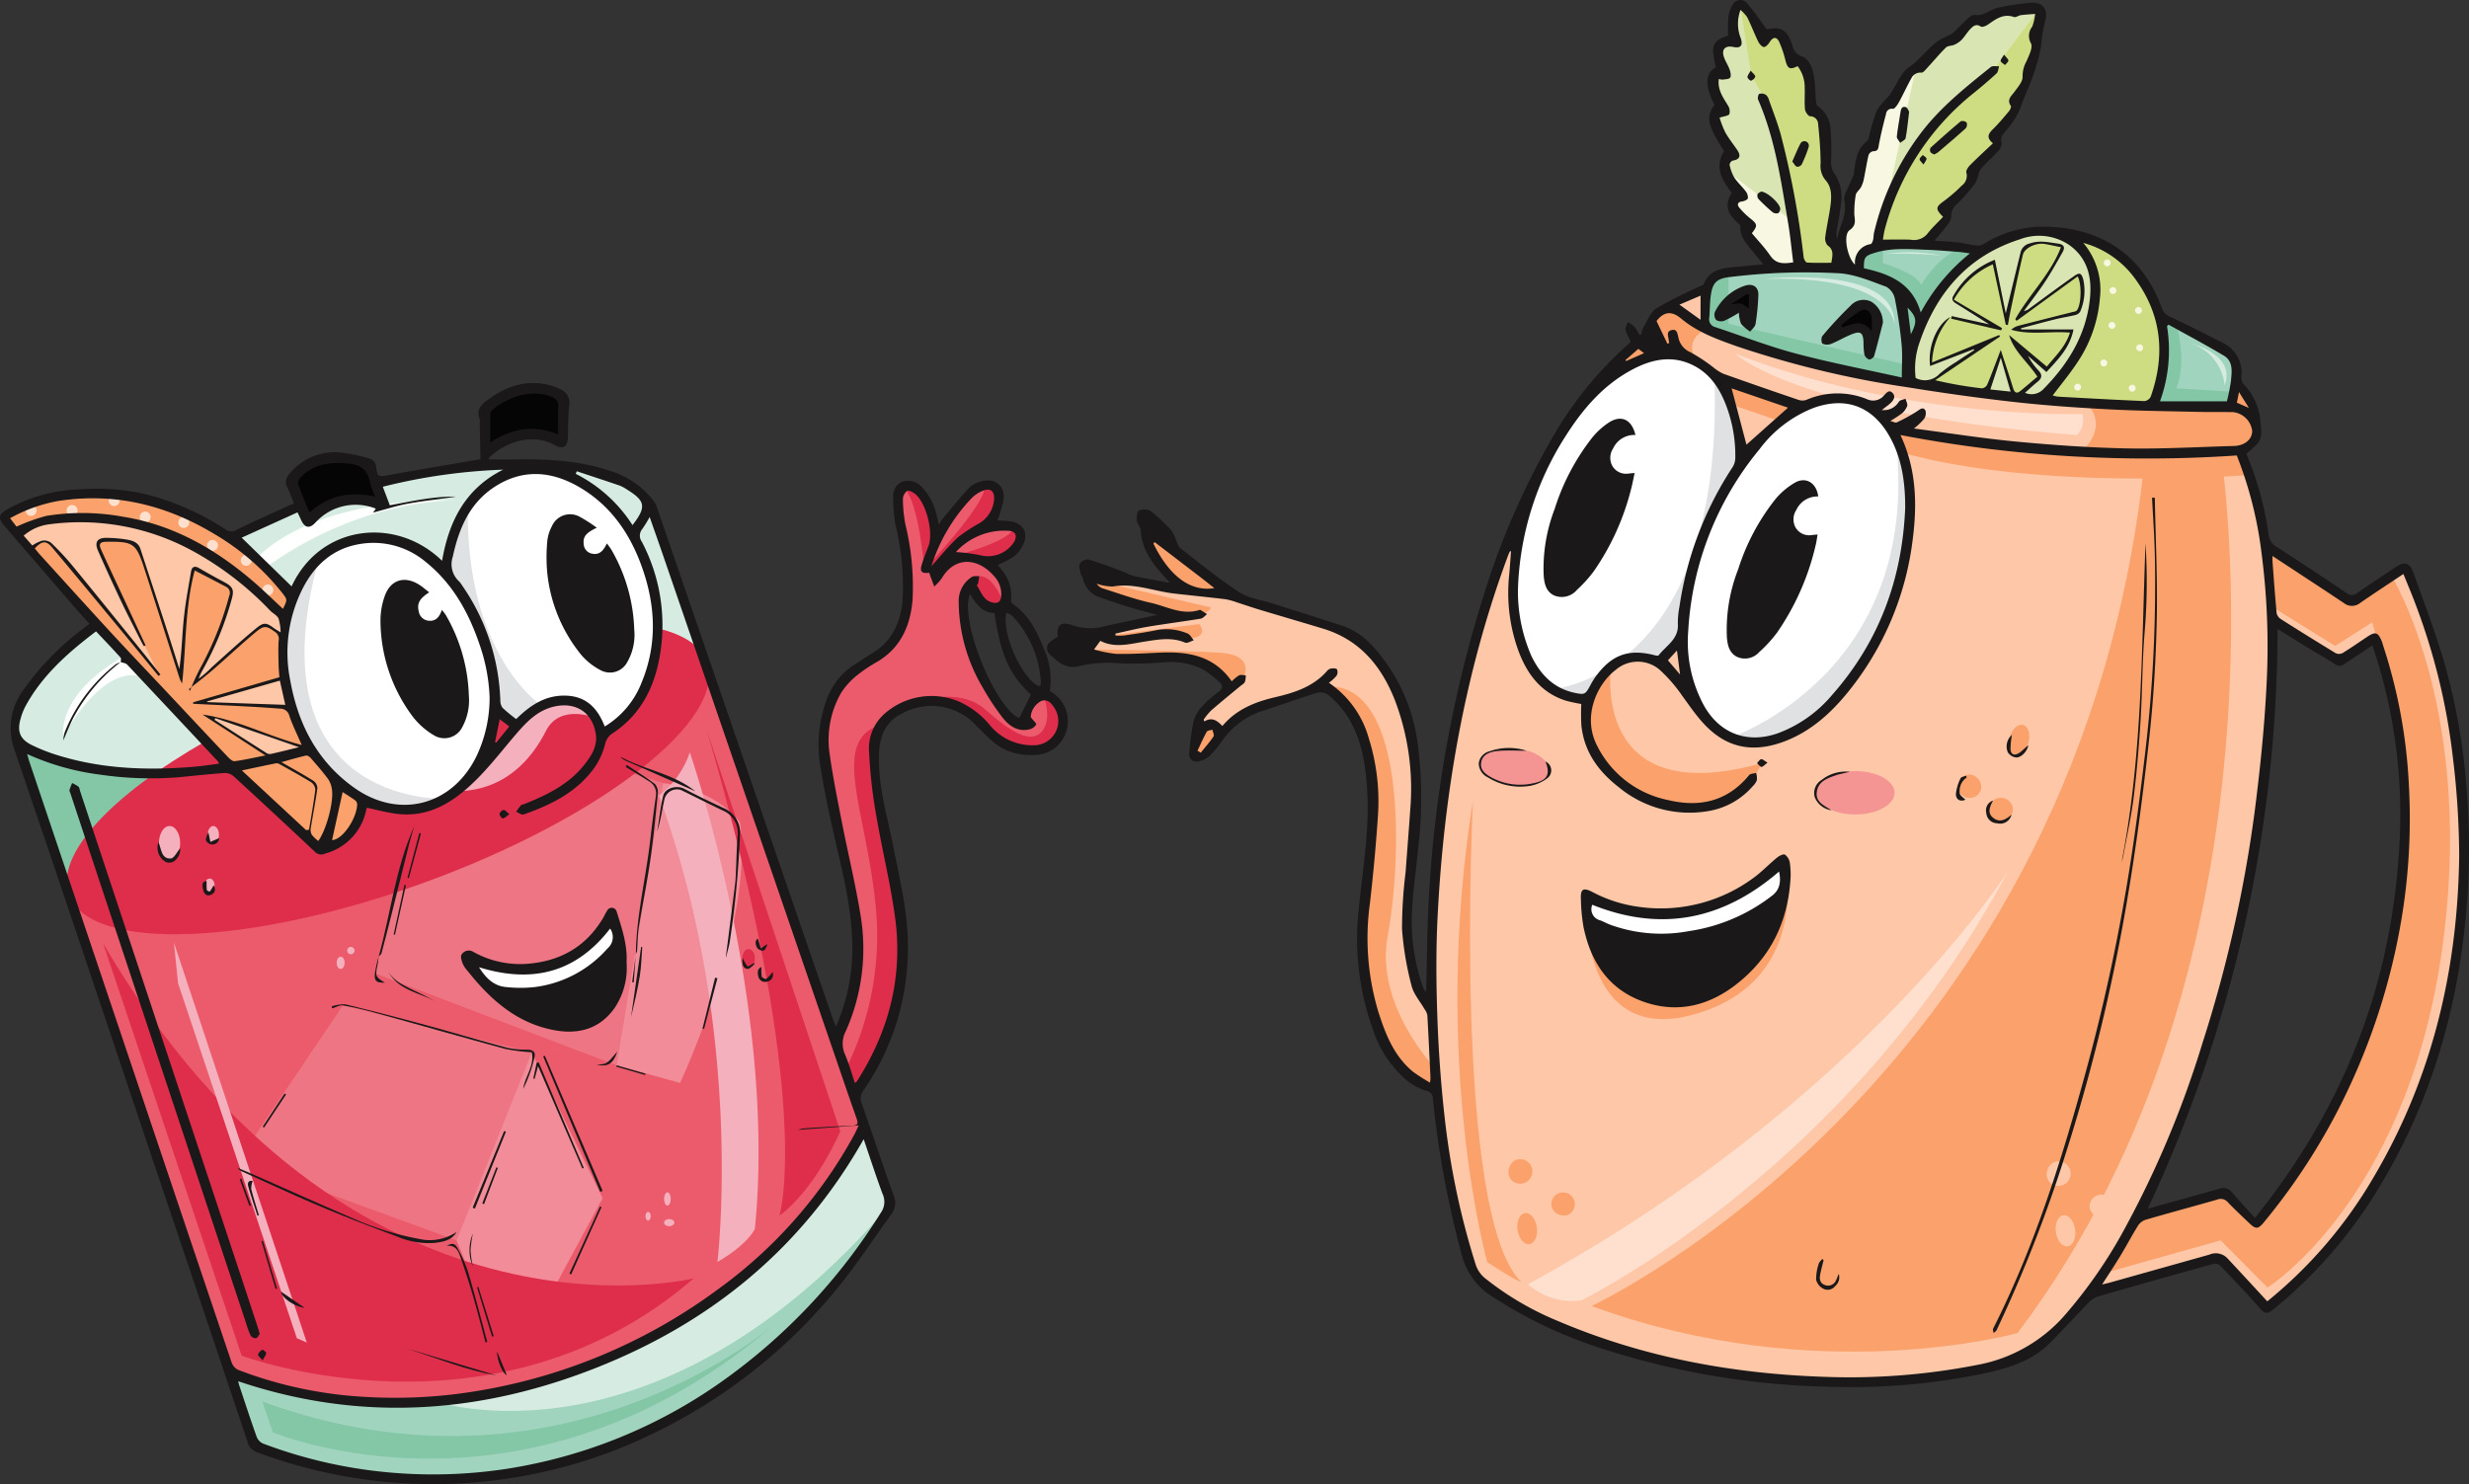 <svg xmlns="http://www.w3.org/2000/svg" xmlns:xlink="http://www.w3.org/1999/xlink" width="403.226" height="242.422" viewBox="0 0 403.226 242.422"><rect x="0" y="0" width="403.226" height="242.422" fill="#333333" stroke="none"/><defs><clipPath id="clip-path"><rect id="Rectangle_22" data-name="Rectangle 22" width="403.226" height="242.422" fill="none"></rect></clipPath><clipPath id="clip-path-4"><rect id="Rectangle_14" data-name="Rectangle 14" width="23.847" height="52.005" transform="translate(74.568 171.901)" fill="none"></rect></clipPath><clipPath id="clip-path-5"><rect id="Rectangle_15" data-name="Rectangle 15" width="20.449" height="48.987" transform="translate(100.697 127.919)" fill="none"></rect></clipPath><clipPath id="clip-path-6"><rect id="Rectangle_16" data-name="Rectangle 16" width="47.954" height="38.382" transform="translate(38.89 164.249)" fill="none"></rect></clipPath><clipPath id="clip-path-7"><rect id="Rectangle_17" data-name="Rectangle 17" width="47.065" height="49.681" transform="translate(61.232 124.347)" fill="none"></rect></clipPath></defs><g id="Group_50" data-name="Group 50" transform="translate(1235 -1629)"><g id="Group_49" data-name="Group 49" transform="translate(-1235 1629)"><g id="Group_48" data-name="Group 48" clip-path="url(#clip-path)"><path id="Path_210" data-name="Path 210" d="M5.364,81.777.5,84.019,1,85.31l28.421,31.256,21.757,21.387,2.738.417,2.362-1.676,2.723-3,.5-2.815-2.738-2.124-3.8-3.52-3.7-4.633-2-6.263-.951-7.209.276-5.419L47.606,97.8,46.6,95.789,42.971,92.21l-5.087-4.017L33.358,85.31l-5.78-3.06L20.9,80.872l-6.872-.39Z" fill="#fec7a7"></path><g id="Group_27" data-name="Group 27"><g id="Group_26" data-name="Group 26" clip-path="url(#clip-path)"><path id="Path_211" data-name="Path 211" d="M241.505,209.278l5.92,4.2,8.127,3.684,17.685,5.531s8.381,1.453,8.549,1.509,11.455,1.341,11.455,1.341h17.992l6.873-1.006,5.643-1.005,6.873-2.068,4.023-3.408,3.688-3.688,3.073-3.353,6.482-10.114,5.252-11.119,3.744-9.387,2.962-7.767,2.57-8.326,2.682-10.728,2.57-11.2,1.789-13.172,1.229-13.908.683-11.846-1.053-11.119L369.4,85.79l-1.59-7.342-2.042-5.183,2.042-1.109.863-2.067-.279-3.073-3.079-4.806-.861,4.079-12.19-.167-11.753-.261-9.249-.8-12.09-1.618-9.058-1.232L299.834,60.2l-8.549-2.216-7.705-2.366-5.035-2.124s.168-6.09,0-6.034-5.588,2.235-5.588,2.235l-2.682,1.763-1.341,3.992-1.955.782-3.688,3.856,2.353-.5,6.084-2.291s3.495,1.113,3.535,1.143,4.232,2.377,4.232,2.377l2.473,2.629,1.612,5.976,1.335,5.253,2.191-2.906,3.9-3.364,2.738-1.665,3.2-1.219h4.286l3.179.344,3.1,2.54,2.661,3.755,1.367,5.476.421,5.979-.812,6.705-1.2,6.538-2.124,5.029-3.687,6.341-4.247,5.616-4.359,3.968-5.14,2.651-4.359,1.092-4.064-1.285-3.926-3.352-2.377-4.638-.864-7.432-4.266,3.185-3.556-.894-3.688,1.453-3.13,4.079-.591,1.453-2.426-.112-4.358-1.788-3.074-3.4-1.818-4.423-.469-4.191-.227-5.811.227-7.487-2.909,6.481-2.4,7.153-2.738,10.113-2.514,12.182-1.341,9.219-.935,7.208-.462,10.393-.512,13.97-2.17-2.738-1.677-7.823V144.4l1.141-9.331.368-8.047L230.1,119.2l-2.068-6.756-3.632-5.364-4.135-3.576-8.158-2.626-7.822-2.439-4.3-2.27L188.024,87.02l-.335,1.529,1.453,3.555,2.235,2.459,1.229,1.285-4.917-.5-5.936-.956-3.786.336.7,1.437,3.606,1.378,5.811,1.711,2.85.949-4.8,1.565-8.661,1.9-.559,3.967h4.848l5.657-.465,5.635.186,3.854,1.461,3.083,2,.671,1.3-2.422,2.608-2.44,1.956-.682,6.761,1.79-.112,3.139-3.52,2.585-2.85,4.008-1.955,3.968-1.006,5.14-1.882,3.577,2.217,2.849,4.247,1.453,5.528.559,6.094-.28,7.879-1.229,9.931-.223,7.894.838,7.152,2.849,7.208,2.347,3.688,2.738,2.514,3.368,1.341,1.047,9.22,1.62,8.158,2.235,8.94L240.6,207.6Z" fill="#fec7a7"></path><path id="Path_212" data-name="Path 212" d="M258.988,146.333l3.855,1.689,6.412,1.119h5.406l5.909-1.7,5.909-3.119,4.443-3.6.88,2.263-.545,3.688-5.825,5.113-8.717,2.64-13.83-1.089-3.478-2.892-.419-2.221Z" fill="#fff"></path><path id="Path_213" data-name="Path 213" d="M41.53,236.309l-3.59-11.944,6.649,2.347L52.3,228.33l11.315.812,10.192-.812,9.6-1.477,14.323-4.167,9.15-4.742,7.487-4.224,7.376-5.538,6.337-6.314,3.614-3.858,5.68-7.629,3.856-5.577,2.724,6.579,1.509,5.406-3.772,5.841-2.556,3.672-6.957,7.988-4.693,5.024-6.79,5.391-9.848,6.784-9.639,3.9-9.261,3.185-12.028,2.892-9.513.419-11.65-1.033-7.46-1.356Z" fill="#a1d4be"></path><path id="Path_214" data-name="Path 214" d="M278.545,53.493v-5.5l1.445-2.952,3.4-.573,5.852-.475,8.424-.419,4.781.461,1.337.251V42.151l1.006-1.3,4.191-.8h7.082l4.568.293,2.724.712-2.933,2.176-3.772,4.572-2.766,4.232-1.722,4.4-.374,5.028-.253.934-9.317-1.738-10.936-2.683-10.044-3.218Z" fill="#a1d4be"></path><path id="Path_215" data-name="Path 215" d="M352.987,51.915l4.107,1.927,6.37,3.311,2.137,2.515-.6,4.053-.542,2.916L351.312,66.1l1.452-2.536.768-3.981-.294-4.149Z" fill="#a1d4be"></path><path id="Path_216" data-name="Path 216" d="M311.874,62.449l.291-6.008,3.035-7.209,4.718-5.382,5.662-3.795,6.791-2.515,5.949.629,6.328,2.305,4.526,4.484,2.808,5.291,1.257,5.186v7.014L351.313,66.1h-8.886l-9.178-.583L321.976,64.04l-7.342-.769Z" fill="#d9e6b3"></path><path id="Path_217" data-name="Path 217" d="M302.451,44.036l-1.806-3.981.5-3.269.922-2.934.587-3.394,1.047-2.892,1.048-2.807,1.467-2.261,1.089-4.277,2.724-3.688,2.729-3.6,3.767-2.85,2.808-2.1,2.933-2.724L325.873,2l4.065-.38h3.018V4.566l-.964,4.561-2.012,6.118L328,19.759l-2.21,2.15L326,24l-3.772,3.73-.209,1.97-4.652,4.232.671,1.97s-3.479,3.9-3.646,3.939-7.963.21-7.963.21l-2.64,2.556v1.676Z" fill="#d9e6b3"></path><path id="Path_218" data-name="Path 218" d="M288.869,42.821l-3.482-4.281V36.87l-2.05-3.185.243-2.724-1.794-3.52.629-2.808-2.1-4.874.712-2.3-1.042-4.646.916-1.276-.229-4.13,2.451-.922-.042-4.61L284.181.7,286.4,2.925l1.551,3.353,1.8-1.3L291.3,6.319l1.408,3.457,1.651.273,1.048,3.772.419,3.64,1.927,2.3.545,7.808,1.467,2.849L299.011,38l.754,2.053v3.181l-4.689.468h-4.908Z" fill="#d9e6b3"></path><path id="Path_219" data-name="Path 219" d="M342.343,210.619l14.919-3.814,4.275-1.341,3.813,2.85,4.61,5.28,6.244-5.322,7.334-8.088,5.448-8.34,4.359-9.01,3.646-9.722,1.424-5.784,2.222-8.8,1.215-9.429.587-6.873.293-7.041-1.1-11.315-1.955-10.583-2.1-7.814-2.053-6.119-2.682-6.495L384,98.223s-13.62-9.094-13.683-8.968.818,12.32.818,12.32l10.77,6.37,5.825-3.478,3.017,10.344.964,6.5.8,8.759-.293,8.172-.227,7.208-.946,5.971-1.383,7.1-2.054,6.579-1.928,5.784-2.556,5.825-4.61,9.261-2.849,4.359-2.641,3.813-4.651,5.658s-4.82-4.9-4.945-4.9-14.165,3.771-14.165,3.771l-3.143,4.987Z" fill="#fec7a7"></path><path id="Path_220" data-name="Path 220" d="M248.065,122.459h-2.487l-1.368.1-1.383.433-.839.683-.363,1.062s.335,1.118.349,1.16,1.09,1,1.09,1l1.781.825,1.628.378,1.341.181h1.145l1.383-.2.978-.322.894-.406.559-.642s.516-.6.433-.741-.447-1.257-.447-1.257a6.346,6.346,0,0,0-4.694-2.263" fill="#f49594"></path><path id="Path_221" data-name="Path 221" d="M296.589,129.507c0-1.956,2.87-3.541,6.41-3.541s6.409,1.585,6.409,3.541-2.87,3.541-6.409,3.541-6.41-1.585-6.41-3.541" fill="#f49594"></path><path id="Path_222" data-name="Path 222" d="M263.012,61.2l5.681-2.768,4.7-.61,4.759,1.689,3.52,4.457L284,71.06v3.778l7.008-6.438,5.271-2.628,5.067-1.047s6.132,2.4,6.167,2.57S310,73.265,310,73.265l1.87,5.764-.726,12.181L309,97.971l-2.094,5.493-2.935,6.13-3.018,3.017-4.006,4.247-4.543,3.2-6.37,1.5-4.064-1.285-3.926-3.353-1.994-3.89-1.662-8.905-3.851,3.911-3.556-.894-4.415,1.685-2.4,3.847S259,114,258.825,114.085s-4.813-1.362-4.813-1.362l-3.378-2.885L247.9,104.4l-.92-7.711.445-7,1.064-4.513,3.571-10.281,3.414-5.42,3.129-4.247Z" fill="#fff"></path><path id="Path_223" data-name="Path 223" d="M46.6,112.779l-.246-6.214.246-4.85L48,96.948l1.9-3.012s1.581-2.558,1.6-2.558,3.456-2.135,3.456-2.135l4.554-1.609s4.709.447,4.785.5,3.2,1.341,3.2,1.341l3.914,2.794,1.676,1.174.695-6.035,1.875-4.191,2.716-2.533,3.212-2.719,3.795-.982H89.57s3.829,1.134,4.038,1.281,3.976,2.642,3.976,2.642l2.9,2.818,3.1,3.516a33.453,33.453,0,0,0,1.422,3.646c.2.1,1.935,6.059,1.935,6.059l.378,6.189-1.392,8.046-2.343,4.166-3.516,3.329-1.564.726-2.57-3.664-2.515-1.188-4.9.816-2.3,1.546L84.373,118.2l-3.522-2.067-.893,6.034-2.849,4.266-3.328,3.278-3.746,1.761-5.294.841-4.31-1.225-4.387-2.555-2.027-2.322L50.1,121.326,48.471,118.1Z" fill="#fff"></path><path id="Path_224" data-name="Path 224" d="M50.149,84.463,47.383,78.3,49.9,75.956l3.967-1.285,5.029.335,1.927,1.98,1.928,5.452L57.609,81.4l-4.3,1.151Z" fill="#040504"></path><path id="Path_225" data-name="Path 225" d="M79.233,74V67.015l3.3-2.72,3.855-.8,3.648.224,2.163,1.62s-.67,3.688-.447,3.911a13.224,13.224,0,0,1-.055,3.007l-2.962-1.051L85.1,71.039l-2.347,1.218Z" fill="#040504"></path><path id="Path_226" data-name="Path 226" d="M299.513,53.842l2.766-3.059,2.347-1.089,1.8.908V53.34l-.461,2.724-2.263-3s-2.4,1.647-2.752,1.525a16.012,16.012,0,0,1-1.439-.751" fill="#040504"></path><path id="Path_227" data-name="Path 227" d="M281.2,51.05l1.257-2.278,3.236-1.634.829.856L286.271,52l-2.09-1.644s-.562-.135-.787,0-2.194.695-2.194.695" fill="#040504"></path><path id="Path_228" data-name="Path 228" d="M173.217,115.517l-1.732-1.453L170,113.5l-1.629,1.286-.906,3.464-2.235-.929-3.632-4.435-2.235-4.414-1.565-6.315-.555-3.631,1.114-3.179,1.956,2.706,2.051,1.087,1.87-.838V96.519l-2.58-4.526,2.58-1.124,1.89-1.5.993-2.124-1.72-1.458h-2.682l-1.005-.777,1.784-2.905-.667-2.114-2.14-.68-1.939.849-2.629,2.928-3.07,4.381-1.509-4.381-1.4-3.1-3.073-.4-.447,1.8.847,6.473.773,6.649-.391,5.591-1.285,3.573-1.788,2.123-2.85,1.9-2.235,1.448-2.738,2.98-1.621,3.5-1.005,5.308.67,5.5,2.515,12.218,2.011,9.946.392,5.528-.224,6.272-1.062,4.181-2.178,4.861L131.365,155.3,125,137.085l-6.49-19.6-2.083-5.95L11.848,148.1l10.894,32.123,11.845,36.041,3.352,8.1,7.93,2.459L58,228.939H69.566l13.2-1.892,8.894-2.682,10.148-3.609,7.6-4.214,8.27-5.283,6.369-5.277,5.588-5.7,4.861-5.364,4.75-7.487,2.012-3.231-1.733-5.71,3.074-4.079,2.9-6.705,1.565-7.31.4-7.274-.847-6.984-2.114-10.056-1.239-6.6-.447-6.7s.782-4.247.95-4.358,2.57-2.347,2.57-2.347l3.241-1.4,3.353-.335,3.408.949,4.342,2.683,2.543,2.63,3.62,1.785,2.906-.225,2.458-1.09,1.341-2.4Z" fill="#eb5b6c"></path><path id="Path_229" data-name="Path 229" d="M11.276,146.178,3.129,120.956l-.762-3.645,1.5-4.15,2.957-3.284,5.938-5.922,2.7-1.96,22,23.555Z" fill="#d6ece3"></path><path id="Path_230" data-name="Path 230" d="M37.884,88.193,48,96.948l3.5-5.57,4.572-2.53,3.438-1.214,4.785.5,4.446,1.436,4.347,3.872.7-6.034L76.431,82.5l3.528-3.566,3.8-2.209,7.9.263,4.769,2.323s5.537,5.09,5.757,5.154,2.833,6.426,2.833,6.426l1.935,6.059.378,6.189,3.6,3.246,3.165-.4-7.968-24.2-3.242-2.21-5.5-2.581-6.2-1.353H82.17l-7.6,1.09L61.813,79.309l.936,3.129L59.264,81.4l-4.309,1.1L50.668,85.31l-2.011-2.27-2.705,1.237Z" fill="#d6ece3"></path></g></g><g id="Group_41" data-name="Group 41"><g id="Group_40" data-name="Group 40" clip-path="url(#clip-path)"><g id="Group_30" data-name="Group 30" opacity="0.3" style="mix-blend-mode: screen;isolation: isolate"><g id="Group_29" data-name="Group 29"><g id="Group_28" data-name="Group 28" clip-path="url(#clip-path-4)"><path id="Path_231" data-name="Path 231" d="M74.568,202.631,86.844,171.9,98.415,195.74,83.2,223.906Z" fill="#fff"></path></g></g></g><g id="Group_33" data-name="Group 33" opacity="0.3" style="mix-blend-mode: screen;isolation: isolate"><g id="Group_32" data-name="Group 32"><g id="Group_31" data-name="Group 31" clip-path="url(#clip-path-5)"><path id="Path_232" data-name="Path 232" d="M108.3,127.919l-7.6,46.11,10.366,2.878s12.119-25.736,9.785-42.58c0,0-3.268-5.126-12.55-6.408" fill="#fff"></path></g></g></g><g id="Group_36" data-name="Group 36" opacity="0.16" style="mix-blend-mode: screen;isolation: isolate"><g id="Group_35" data-name="Group 35"><g id="Group_34" data-name="Group 34" clip-path="url(#clip-path-6)"><path id="Path_233" data-name="Path 233" d="M86.844,171.9l-30.85-7.652-17.1,25.358,35.678,13.024Z" fill="#fff"></path></g></g></g><g id="Group_39" data-name="Group 39" opacity="0.16" style="mix-blend-mode: screen;isolation: isolate"><g id="Group_38" data-name="Group 38"><g id="Group_37" data-name="Group 37" clip-path="url(#clip-path-7)"><path id="Path_234" data-name="Path 234" d="M108.3,127.919l-11.416-3.571L84.3,132.616l-16.632,2.318L61.232,159,100.7,174.029Z" fill="#fff"></path></g></g></g></g></g><g id="Group_43" data-name="Group 43"><g id="Group_42" data-name="Group 42" clip-path="url(#clip-path)"><path id="Path_235" data-name="Path 235" d="M16.847,154.124l22.624,67.339s41.39,15.446,73.832-12.639c0,0-56.191,13.979-96.456-54.7" fill="#de2e4b"></path><path id="Path_236" data-name="Path 236" d="M115.463,119.4l21.77,65.4s-3.911,9.3-9.946,13.786c0,0,5.854-18.345-11.824-79.186" fill="#de2e4b"></path><path id="Path_237" data-name="Path 237" d="M138.043,174.817a48.886,48.886,0,0,0,4.945-27.06c-1.592-15.673-7.415-26.681.782-29.335l-.95,4.359.82,8.69,1.92,9.622,1.614,9.609v7.476l-1.713,10.342-5.214,10.114Z" fill="#de2e4b"></path><path id="Path_238" data-name="Path 238" d="M150.923,114.371s6.035-1.984,10.03,1.565,7.376,5.671,9.164,3.6.363-5.722.363-5.722l2.357,1.379.621,2.584-1.19,3.575s-2.878,1.424-3.017,1.4-3.968-.168-3.968-.168l-3.688-2.654-3.911-3.912-3.408-1.089Z" fill="#de2e4b"></path><path id="Path_239" data-name="Path 239" d="M37.453,125.551,50.4,122.334l4.3,4.652,4.813,3.9-1.176,3.52-3.127,3.551-2.458.64Z" fill="#fba16b"></path><path id="Path_240" data-name="Path 240" d="M46.75,100.821l-4.564-4.3-7.767-5.252-5.342-3.353-7.956-2.6-7.209-.847s-6.09.21-6.37.321-4.414,2.235-4.414,2.235l-2.626-3L4.729,82.07l7.563-1.588,6.031.244s6.094.639,6.319.672,6.521,2.751,6.521,2.751l5.025,2.964,4.451,2.7,4.117,4.471L48,96.948Z" fill="#fba16b"></path><path id="Path_241" data-name="Path 241" d="M5.419,89.367l.814-.583.838-.356a7,7,0,0,1,.786.188l1.824,1.813,2.806,3.153,2.976,3.8,2.567,3.039,3.363,4.117,4.589,5.689-2.5-5.05-2.62-5.511L18.543,94.86l-2.2-4.8-.377-1.079.366-.692,1.09-.073s1.76-.031,1.8,0,1.488.262,1.488.262,1.058.335,1.089.367.723,1.037.723,1.037l.975,2.21,2.818,8.6,2.808,8.612.492,1.163L30,104.08l.534-4.956.576-4.243.545-1.969,1.593.639,2.535,1.414,1.792,1.174.146,1.341-1.163,3.5-1.2,3.258-3.488,7.156,1.5-.974,3.6-3.3,3.185-2.849,1.865-1.425s1.247-.671,1.288-.681,2.033,1.016,2.033,1.016L46.35,104.7l-.357,6.14-13.767,3.824,9.188.618,5.228.136,2.577,4.034.577,2.326H48.633l-9.943-3.458-2.483-.817-1.5-.388-.22.315,1.55,1.016,5.145,3.332,2.556,1.634-2.923.985-3.038.167-3.8-3.165-11.7-12.026-8.8-9.524L6,91.078a13.471,13.471,0,0,1-.67-1.708Z" fill="#fba16b"></path><path id="Path_242" data-name="Path 242" d="M150.923,92.775s-.81-10.587-3.262-13.11l2.48.324,2.277,4.474v2.864s-.545,3.228-.629,3.542-.866,1.906-.866,1.906" fill="#de2e4b"></path><path id="Path_243" data-name="Path 243" d="M151.579,92.358s9.136-9.752,9.22-12.693l2.025.324.667,2.113-1.784,2.906-2.082,1.675-7.2,6.285Z" fill="#de2e4b"></path><path id="Path_244" data-name="Path 244" d="M155.6,90.869s8.759-2.161,9.848-4.423l1.258.881-.587,2.04-2.268,1.667-3.264.4-3.054-.419Z" fill="#de2e4b"></path><path id="Path_245" data-name="Path 245" d="M157.536,96s2.885-5.359,6.2,2.056l-.5,1.171h-1.8s-1.3-1.425-1.468-1.551-1.873-1.562-1.873-1.562Z" fill="#de2e4b"></path><path id="Path_246" data-name="Path 246" d="M340.4,65.554s4.47,3.305-.335,8.167l10.281.5h10.728l5.42-.959,2.291-2.2-.316-3.223-2.869-4.9-1.229,3.688-11.608-.464Z" fill="#fba16b"></path><path id="Path_247" data-name="Path 247" d="M362.7,73.937s12.991,82.731-33.206,143.819c0,0-32.594,9.207-69.569-4.412,0,0,80.366-37.312,90.424-139.12Z" fill="#fba16b"></path><path id="Path_248" data-name="Path 248" d="M277.078,59.133s-2.391-3.461,1.467-5.291l-5.15-3.24-1.557-.173-1.827,1.815-.462,2.349,1.676,2.4,2.515.836Z" fill="#fba16b"></path><path id="Path_249" data-name="Path 249" d="M287.8,124.649l-2.112,3.636-5.016,2.877-5.413.587-8.732-2.548-5.029-4.552-3.243-6.159,1.311-3.679,3.542-5.991s-3.542,23.767,24.692,15.829" fill="#fba16b"></path><path id="Path_250" data-name="Path 250" d="M291.4,140.1s4.917,19.725-14.3,25.48-18.1-18.215-18.1-18.215l.935,4.693,10.911,2.36,12.2-1.913,5.624-2.979,2.039-3.168Z" fill="#fba16b"></path><path id="Path_251" data-name="Path 251" d="M367.288,77.6s-34.074,2.722-56.646-3.668l-1.234-3.792,17.673,2.5,23.267,1.582,15.254-.8Z" fill="#fba16b"></path><path id="Path_252" data-name="Path 252" d="M290.736,68.816,282.795,66.1l-1.176-4.17,8.8,3.235,3.889,1.356Z" fill="#fba16b"></path><path id="Path_253" data-name="Path 253" d="M270.806,57.826l-6.731,2.093L265.9,56.99l2.6-1.367Z" fill="#fba16b"></path><path id="Path_254" data-name="Path 254" d="M242.9,206.177s-9.195-32.533-2.351-75.316c0,0-3.338,67.556,7.883,78.543,0,0-.877-.158-5.532-3.227" fill="#fba16b"></path><path id="Path_255" data-name="Path 255" d="M234.585,174.746s-10.129-10.393-7.949-21.876,3.436-41.341-9.974-40.744l3.771,3.949,2.749,6.384.995,7.753-.393,8.8-1.165,10.76.342,10.549L224.838,167l2.919,5.827,3.148,3.363,3.68,1.628Z" fill="#fba16b"></path><path id="Path_256" data-name="Path 256" d="M194.87,123.368l.978-4.61,2.668-.472.922,1.394-1.718,3.074-2.152.865Z" fill="#fba16b"></path><path id="Path_257" data-name="Path 257" d="M203,110.837s2.327-3.822-3.814-4.216-21.624-.509-21.624-.509l3.73,1.061,6.579.269,7-.125s2.681,2.053,2.876,2.053,3.242,2.756,3.242,2.756Z" fill="#fba16b"></path><path id="Path_258" data-name="Path 258" d="M194.073,96.168c.043-.082-4.343-3.417-4.343-3.417L187.452,89.2V86.446l5.893,4.644,7.937,6.253-5.728-.664Z" fill="#fba16b"></path><path id="Path_259" data-name="Path 259" d="M178.664,96.168l-.291-1.473,19.389,4.534s-.084.922-2.473,1.257a11.035,11.035,0,0,1-4.358-.279l-8.172-2.235Z" fill="#fba16b"></path><path id="Path_260" data-name="Path 260" d="M180.328,103.922l15.52-1.97s1.87,2.1-1.775,2.389l-3.576-.67-5.1.67-3.353.419Z" fill="#fba16b"></path><path id="Path_261" data-name="Path 261" d="M370.953,99.049l10.406,6.466,6.052-3.856,2.832,9.632,2.6,15.421L392,145.073l-2.183,12.64-5.566,16.427L377.8,187.066l-5.921,8.472-3.509,4.269-4.946-4.9-13.856,3.689-6.263,9.46,19.365-5.438,7.648,7.711s22.274-13.955,28.309-53.851-8.088-62.442-8.088-62.442l-6.049,4.163-14.156-8.4Z" fill="#fba16b"></path><path id="Path_262" data-name="Path 262" d="M29.426,138.161a2.093,2.093,0,0,1-1.865,2.263,2.305,2.305,0,0,1,0-4.526,2.093,2.093,0,0,1,1.865,2.263" fill="#de2e4b"></path><path id="Path_263" data-name="Path 263" d="M35.761,136.082c0,.82-.47,1.485-1.049,1.485s-1.049-.665-1.049-1.485.47-1.485,1.049-1.485,1.049.665,1.049,1.485" fill="#de2e4b"></path><path id="Path_264" data-name="Path 264" d="M34.878,144.7c0,.654-.354,1.183-.791,1.183s-.791-.529-.791-1.183.354-1.182.791-1.182.791.529.791,1.182" fill="#de2e4b"></path><path id="Path_265" data-name="Path 265" d="M123.28,156.51c0,.813-.457,1.472-1.022,1.472s-1.022-.659-1.022-1.472.458-1.472,1.022-1.472,1.022.659,1.022,1.472" fill="#de2e4b"></path><path id="Path_266" data-name="Path 266" d="M42.84,228.939l1.693,5.037s41.629,17.489,82.419-18.048c0,0-34.818,31.067-84.112,13.011" fill="#84c7a7"></path><path id="Path_267" data-name="Path 267" d="M282.669,120.459s32.225-10.763,26.739-50.314l2.13,8.3v10.1l-2.491,10.44-3.89,8.124-6.953,8.41-5.37,3.676-5.029,1.936Z" fill="#e0e1e3"></path><path id="Path_268" data-name="Path 268" d="M253.214,112.631s28.5-1.706,26.776-51.292l2.8,4.762,1.387,8.9-3.505,7.152-1.535,3.859-3.476,9.623-1.279,8.478-3.267,3.476-4.14-.515-3.36,2.166s-2.739,2.272-2.772,2.325-1.444,2.583-1.526,2.538-3.1-.274-3.2-.379-2.9-1.1-2.9-1.1" fill="#e0e1e3"></path><path id="Path_269" data-name="Path 269" d="M333.78,64.865l2.766-2.989,2.878-4.722,2.4-4.945.391-5.532-.814-3.855-3.684-4.281s3.745.757,3.856.815,6.33,3.521,6.33,3.521l2.247,3.549,2.853,5.729s.438,6.168.446,6.282-1.148,5.394-1.148,5.394l-.391,2.4s-14.36-.734-14.5-.716-3.632-.653-3.632-.653" fill="#cedc82"></path><path id="Path_270" data-name="Path 270" d="M326.712,57.635l2.1,6.642.817.1.964-.556,2.619-2.388L330.2,57.205l2.19,1.425,1.791,1.582,2.148-2.294,1.593-2.158.482-1.7-8.55-.136-.324-.377,3.247-.995s5.029-1.205,5.061-1.205,1.571-.419,1.571-.419L340,49.473l.063-1.665-.262-2.242a5,5,0,0,0-.346-.671l-9.439,6.642.083-.429L333.05,46.8l1.7-2.274,1.5-2.9.535-.953-.074-.566-2.21-.367-1.54-.136-1.813.451-.817.922-.482,2-2.043,9.1-.419-.712-1.8-8.5-2.368,1.194-1.331,1.006-1.152,1.174-.922,1.267-.838,1.205.115.4,7.03,4.254L318.5,51.82l-1.334,1.258-.995,2.064-.388,1.246-.346,1.656v1.383l3.657-1.4,3.52-1.32-.042.7s-1.226.942-1.268.963-5.8,3.818-5.752,3.842,7.921,1.439,7.921,1.439l1.341-.178.681-1.918Z" fill="#cedc82"></path><path id="Path_271" data-name="Path 271" d="M306.679,39.6l1.09-5.542,4.819-9.6,5.322-6.5,7.585-6.495,7.46-9.851V5.985l-.754,4.358-2.892,7.118L325.9,21.8l.395,2.033-4.065,3.9-.362,2.108-4.206,4.22.562,1.718s-3.045,4.01-3.286,3.9-8.256-.073-8.256-.073" fill="#cedc82"></path><path id="Path_272" data-name="Path 272" d="M294.057,43.236,292.01,32.875l-2.041-11.623-2.005-5.587-1.942-3.3L284.181.7l2.989,2.948.794,2.291,2.412-.421,2.332,4,1.65.531,1.286,3.66.181,3.751,1.928,2.3.237,7.919a21.234,21.234,0,0,1,1.774,2.235c.014.224-.935,8.627-.935,8.627l.936,2.143s.321,3.156,0,3.094-5.707-.541-5.707-.541" fill="#cedc82"></path><path id="Path_273" data-name="Path 273" d="M282.289,44.469v8.41l28.858,6.649.391,3.408-14.9-3.567-8.671-2.45L279.042,53.7l-.5-3.674.879-4.163Z" fill="#84c7a7"></path><path id="Path_274" data-name="Path 274" d="M307.511,40.335v2.656s5.567,1.625,6.237,3.549c0,0,2.305-4.139,6.07-5.857l3.541.378-4.6,4.2-3.018,3.951s-3.945,8.3-3.945,8.137-1.4-9.891-1.4-9.891l-3.968-2.346-2.64-.824.623-3.143Z" fill="#84c7a7"></path><path id="Path_275" data-name="Path 275" d="M355.444,53.068s1.8,5.851,0,10.375l9.012.53-.084,2.652-12.46-.391L353.2,60.7l-.162-6.108-.03-2.439Z" fill="#84c7a7"></path><path id="Path_276" data-name="Path 276" d="M331.277,121.3c-.359,1.37-1.338,2.3-2.187,2.078s-1.247-1.513-.888-2.883,1.338-2.3,2.187-2.078,1.247,1.513.888,2.883" fill="#fba16b"></path><path id="Path_277" data-name="Path 277" d="M328.723,131.917a2,2,0,1,0-1.963,2.41,2.221,2.221,0,0,0,1.963-2.41" fill="#fba16b"></path><path id="Path_278" data-name="Path 278" d="M323.568,128.747a1.911,1.911,0,1,1-1.886-2.221,2.074,2.074,0,0,1,1.886,2.221" fill="#fba16b"></path><path id="Path_279" data-name="Path 279" d="M247.843,200.92c-.2-1.4.346-2.638,1.215-2.761s1.734.914,1.932,2.316-.345,2.638-1.215,2.761-1.734-.914-1.932-2.316" fill="#fba16b"></path><path id="Path_280" data-name="Path 280" d="M246.617,192.492a2,2,0,1,0,.881-2.981,2.221,2.221,0,0,0-.881,2.981" fill="#fba16b"></path><path id="Path_281" data-name="Path 281" d="M253.415,197.143a1.911,1.911,0,1,1,2.6,1.321,2.073,2.073,0,0,1-2.6-1.321" fill="#fba16b"></path><path id="Path_282" data-name="Path 282" d="M335.751,201.28c-.2-1.4.346-2.638,1.215-2.761s1.734.914,1.932,2.316-.345,2.638-1.215,2.761-1.734-.914-1.932-2.316" fill="#fec7a7"></path><path id="Path_283" data-name="Path 283" d="M334.525,192.852a2,2,0,1,0,.881-2.981,2.221,2.221,0,0,0-.881,2.981" fill="#fec7a7"></path><path id="Path_284" data-name="Path 284" d="M341.323,197.5a1.911,1.911,0,1,1,2.6,1.321,2.073,2.073,0,0,1-2.6-1.321" fill="#fec7a7"></path><path id="Path_285" data-name="Path 285" d="M3.129,120.957l6.332,3.605,6.872.989,8.806.881h6.38L11.276,146.179Z" fill="#84c7a7"></path><path id="Path_286" data-name="Path 286" d="M115.446,108.147c-3.412-9.345-29.5-8.408-58.263,2.094-3.432,1.253-6.743,2.587-9.914,3.978l2.527,6.495,3.781,5.023,5.931,5.146-1.176,3.52-2.049,2.831-3.536,1.36L33.721,121c-15.56,8.887-24.823,18.67-22.446,25.181,3.412,9.345,29.5,8.408,58.263-2.094s49.32-26.591,45.908-35.937" fill="#de2e4b"></path></g></g><g id="Group_45" data-name="Group 45"><g id="Group_44" data-name="Group 44" clip-path="url(#clip-path)"><path id="Path_287" data-name="Path 287" d="M112.654,122.892s14.3,41.357,10.626,77.837c0,0-1.022,2.474-6.114,5.42,0,0,4.584-37.629-9.554-76.178a14.744,14.744,0,0,0,5.042-7.079" fill="#f5b0bd"></path><path id="Path_288" data-name="Path 288" d="M29.078,160.618l19.4,57.986,1.625.71L28.4,153.951Z" fill="#f5b0bd"></path><path id="Path_289" data-name="Path 289" d="M56.283,157.285c0,.557-.291,1.009-.651,1.009s-.65-.452-.65-1.009.291-1.009.65-1.009.651.452.651,1.009" fill="#f5b0bd"></path><path id="Path_290" data-name="Path 290" d="M35.041,144.612c0,.6-.359,1.1-.8,1.1s-.8-.49-.8-1.1.36-1.1.8-1.1.8.49.8,1.1" fill="#f5b0bd"></path><path id="Path_291" data-name="Path 291" d="M35.761,136.368c0,.792-.414,1.435-.926,1.435s-.925-.643-.925-1.435.414-1.435.925-1.435.926.643.926,1.435" fill="#f5b0bd"></path><path id="Path_292" data-name="Path 292" d="M29.426,137.732c0,1.545-.777,2.8-1.735,2.8s-1.734-1.253-1.734-2.8.776-2.8,1.734-2.8,1.735,1.253,1.735,2.8" fill="#f5b0bd"></path><path id="Path_293" data-name="Path 293" d="M57.9,155.28a.6.6,0,1,1-.6-.6.6.6,0,0,1,.6.6" fill="#f5b0bd"></path><path id="Path_294" data-name="Path 294" d="M106.277,198.675c0,.394-.193.713-.431.713s-.431-.319-.431-.713.193-.711.431-.711.431.319.431.711" fill="#f5b0bd"></path><path id="Path_295" data-name="Path 295" d="M109.546,195.856c0,.6-.244,1.087-.545,1.087s-.545-.487-.545-1.087.244-1.087.545-1.087.545.487.545,1.087" fill="#f5b0bd"></path><path id="Path_296" data-name="Path 296" d="M110.133,199.723c0,.324-.375.587-.838.587s-.838-.263-.838-.587.375-.587.838-.587.838.263.838.587" fill="#f5b0bd"></path><path id="Path_297" data-name="Path 297" d="M258.234,212.435s43.866-21.429,69.723-70.156c0,0-23.948,37.8-78.428,67.516a11.027,11.027,0,0,0,8.705,2.64" fill="#ffe0cf"></path><path id="Path_298" data-name="Path 298" d="M340.066,67.63s-28.919.95-56.672-9.859c0,0,9.959,9.775,55.806,13.289a3.5,3.5,0,0,0,.866-3.43" fill="#ffe0cf"></path><path id="Path_299" data-name="Path 299" d="M145.434,196.7,141.228,184.8l-7.049,10.461-10.7,11.186-8.041,6.464-12.406,7.412-10.038,4.29-12.957,2.821-8.878,1.5s36.124,12.273,74.276-32.243" fill="#d6ece3"></path><path id="Path_300" data-name="Path 300" d="M339.87,63.244a.559.559,0,1,1-.559-.559.559.559,0,0,1,.559.559" fill="#f8f8e2"></path><path id="Path_301" data-name="Path 301" d="M348.778,63.413a.559.559,0,1,1-.559-.558.559.559,0,0,1,.559.558" fill="#f8f8e2"></path><path id="Path_302" data-name="Path 302" d="M345.483,53.156a.559.559,0,1,1-.559-.559.559.559,0,0,1,.559.559" fill="#f8f8e2"></path><path id="Path_303" data-name="Path 303" d="M349.811,50.711a.559.559,0,1,1-.559-.559.559.559,0,0,1,.559.559" fill="#f8f8e2"></path><path id="Path_304" data-name="Path 304" d="M350,56.812a.559.559,0,1,1-.559-.559.559.559,0,0,1,.559.559" fill="#f8f8e2"></path><path id="Path_305" data-name="Path 305" d="M344.145,59.292a.559.559,0,1,1-.559-.558.559.559,0,0,1,.559.558" fill="#f8f8e2"></path><path id="Path_306" data-name="Path 306" d="M345.639,47.458a.559.559,0,1,1-.559-.558.559.559,0,0,1,.559.558" fill="#f8f8e2"></path><path id="Path_307" data-name="Path 307" d="M344.7,42.948a.559.559,0,1,1-.559-.559.559.559,0,0,1,.559.559" fill="#f8f8e2"></path><path id="Path_308" data-name="Path 308" d="M5.969,83.388A.89.89,0,1,1,5.08,82.5a.889.889,0,0,1,.889.889" fill="#ffe0cf"></path><path id="Path_309" data-name="Path 309" d="M12.665,83.388a.89.89,0,1,1-.889-.889.889.889,0,0,1,.889.889" fill="#ffe0cf"></path><path id="Path_310" data-name="Path 310" d="M19.535,81.777a.89.89,0,1,1-.89-.888.89.89,0,0,1,.89.888" fill="#ffe0cf"></path><path id="Path_311" data-name="Path 311" d="M24.6,84.463a.89.89,0,1,1-.889-.889.889.889,0,0,1,.889.889" fill="#ffe0cf"></path><path id="Path_312" data-name="Path 312" d="M30.9,85.352a.89.89,0,1,1-.889-.889.889.889,0,0,1,.889.889" fill="#ffe0cf"></path><path id="Path_313" data-name="Path 313" d="M35.6,89.093a.889.889,0,1,1-.889-.889.889.889,0,0,1,.889.889" fill="#ffe0cf"></path><path id="Path_314" data-name="Path 314" d="M44.64,96.37a.889.889,0,1,1-.889-.889.889.889,0,0,1,.889.889" fill="#ffe0cf"></path><path id="Path_315" data-name="Path 315" d="M41.1,91.541a.889.889,0,1,1-.889-.889.889.889,0,0,1,.889.889" fill="#ffe0cf"></path><path id="Path_316" data-name="Path 316" d="M357.779,56.064s7.488,1.9,5.532,6.873a8.073,8.073,0,0,0-5.532-6.873" fill="#d6ece3"></path><path id="Path_317" data-name="Path 317" d="M288.212,45.559s21.662-2.462,21.2,7.6c0,0,.205-8.212-21.2-7.6" fill="#d6ece3"></path><path id="Path_318" data-name="Path 318" d="M308.1,41.48a24.5,24.5,0,0,1,8.845.279,61.344,61.344,0,0,0-8.845-.279" fill="#d6ece3"></path><path id="Path_319" data-name="Path 319" d="M306.679,39.6l6.113-28.065-3.384,4.908-2.1,1.774-1.6,5.6L304.25,26.1l-1.923,6.259-.8,3.755-.883,5.088.883,2.3,2.26.781V41.482Z" fill="#f8f8e2"></path><path id="Path_320" data-name="Path 320" d="M294.057,43.236l-.651-6.562-11.379-8.761,1.553,3.048-.243,2.724,2.049,3.185.307,2.047,3.176,3.9Z" fill="#f8f8e2"></path><path id="Path_321" data-name="Path 321" d="M76.577,156.534l5.007,1.17,4.075.474,6.034-1.144L95.1,155.3l3.314-3.608,1.1-2.088,1.509,3.1v2.6l-1.565,3.1-5.308,2.776-4.991,1.109H81.244L78.233,159.7Z" fill="#fff"></path><path id="Path_322" data-name="Path 322" d="M46.6,112.779l1.4,3.973,2.108,4.574,2.42,3.355,3.758,3.991,4.111,1.792,3.943,1.484,4.4.364,2.461-1.388,3.368-1.67,2.269-2.822,2.451-3.262,1.079-3.766.484-6.625-1.424-6.214-2.715-7.107-5-6.974-3.51-2.5-5.335-2.016H57.9l-3.971,1.911-4.658,4.3-1.945,5.285-.922,5.973.082,4.647Z" fill="#fff"></path><path id="Path_323" data-name="Path 323" d="M72.178,130.464S40.91,131.3,52.189,90.819L48,96.948l-1.647,6.189.4,7.255.951,5.3,4.556,8.656,4.026,4.326,3.448,2.8,4.606.477h4.4Z" fill="#e0e1e3"></path><path id="Path_324" data-name="Path 324" d="M81.012,116.177l3.026,2.19,3.156-2.109,3.008-1.914,2.5.208,2.637.588,2.04,2.172,1.039,2.44,2.233-1.329,2.6-2.28,1.866-3.5,1.511-3.913.7-5.594-.31-5.079-1.325-5.283-2.1-4.809L99.449,82.5l-3.027-3.19-4.769-2.323-4.459-.263-4,.263L80,79.309,75.656,83.22l-1.508,3.52-1.167,5.889.8,2.1,2.931,4.724,2.159,5.371,1.762,7Z" fill="#fff"></path><path id="Path_325" data-name="Path 325" d="M88.285,115.139s-12.19-8.084-11.878-32.1l-2.259,3.7-1.166,5.888s.769,1.885.8,2.105,3.8,6.088,3.8,6.088l2.206,6.877.841,7.762,3.4,2.906,3.157-2.109Z" fill="#e0e1e3"></path><path id="Path_326" data-name="Path 326" d="M97.377,117.311s-5.889-2.517-8.216,2.093c-2.274,4.5-6.627,9.764-14.593,9.85l5.39-5.844L83.2,119.4l3.743-2.7,2.827-1.566,2.931-.588,3.722,1.376Z" fill="#f5b0bd"></path><path id="Path_327" data-name="Path 327" d="M10.34,120.24s-1.273-6.691,9.953-13.066l3.417,3.659s-5.507-3.959-13.37,9.407" fill="#fff"></path><path id="Path_328" data-name="Path 328" d="M42.16,91.008s8.391-10.237,34.983-9.23c0,0-15.895-1.649-33.392,10.652Z" fill="#fff"></path></g></g><g id="Group_47" data-name="Group 47"><g id="Group_46" data-name="Group 46" clip-path="url(#clip-path)"><path id="Path_329" data-name="Path 329" d="M281.58,24.694c-2.733-4.264-3-5.57-1.576-7.572-1.422-2.771-1.727-5.1.236-6.123-.894-3.557-.581-4.335,2-5.192a25.408,25.408,0,0,1,.03-3A4.735,4.735,0,0,1,282.989.76,1.386,1.386,0,0,1,285.281.5c1.169,1.295,2.125,2.783,3.25,4.3,2.358-.531,3.395.064,4.234,2.764a2.208,2.208,0,0,0,1.475,1.629c1.432.589,1.831,2.176,2.053,3.628.184,1.206.166,2.442.27,3.663.025.3.085.72.282.846a4.817,4.817,0,0,1,2.109,3.765,42.941,42.941,0,0,1,.1,5,3.319,3.319,0,0,0,.6,2.358,6.645,6.645,0,0,1,1,4.8c-.124,1.51-.474,3-.7,4.5a2.823,2.823,0,0,0,.091,1.291c.334-2.092,1.675-3.924,1.177-6.253-.208-.972.7-2.183,1.1-3.284a5.478,5.478,0,0,0,.451-1.181c.219-2.015.465-4,2.236-5.369.165-.128.183-.456.252-.7a31.431,31.431,0,0,1,1.232-4.145,10.994,10.994,0,0,1,1.862-2.265,7.716,7.716,0,0,0,.489-.684c.938-1.412,1.586-3.239,2.879-4.137,1.785-1.24,3-2.981,4.665-4.257a17.2,17.2,0,0,1,2.232-1.164,3.8,3.8,0,0,0,.732-.615c.721-.689,1.415-1.409,2.16-2.07a1.534,1.534,0,0,1,.978-.483c1.517.22,2.586-.917,3.91-1.192a37.322,37.322,0,0,1,5.453-.8c1.8-.1,2.723,1.223,2.115,3.1a25.191,25.191,0,0,0-.64,4.079,35.114,35.114,0,0,1-2.387,7.464c-.343.855-.711,1.654-.985,2.556a12.7,12.7,0,0,1-2.273,3.6c-.46.612-1.094,1.009-.788,1.98a1.814,1.814,0,0,1-.506,1.384c-.885,1-1.9,1.884-2.8,2.864a3.394,3.394,0,0,0-.507,1.109,5.4,5.4,0,0,1-.483,1.336c-.736.973-1.537,1.9-2.365,2.8-.7.755-1.558,1.168-1.571,2.587-.01,1.047-1.233,2.1-1.958,3.113-.2.283-.555.458-.718.919,1.24.083,2.484.125,3.717.263,1.022.115,2.026.384,3.047.505a2.037,2.037,0,0,0,1.185-.225,18.6,18.6,0,0,1,8.364-2.8c8.973-.475,17.15,3.314,20.725,13.156a2.373,2.373,0,0,0,1.392,1.513C357.24,53.057,360,54.5,362.786,55.9a5.418,5.418,0,0,1,3.252,5.7,1.855,1.855,0,0,0,.438,1.244,9.789,9.789,0,0,1,2.681,5.962c.108,1.36.417,2.673-.6,3.794a21.094,21.094,0,0,1-1.7,1.523,52.3,52.3,0,0,1,3.64,13.251,2.544,2.544,0,0,0,1.262,1.934c3.847,2.468,7.655,5,11.446,7.549a1.308,1.308,0,0,0,1.752.024c2.1-1.471,4.252-2.866,6.381-4.294,1.324-.888,2.215-.683,2.758.842,1.745,4.888,3.593,9.751,5.07,14.722A101.694,101.694,0,0,1,402.8,128.5a118.247,118.247,0,0,1-.13,21.6c-1.508,15.407-5.807,29.911-13.755,43.253a76.458,76.458,0,0,1-17.73,20.611c-.768.621-1.262.724-2.016-.142-2.1-2.411-4.313-4.724-6.523-7.036a1.383,1.383,0,0,0-1.139-.332q-9.5,2.623-18.967,5.358a4.194,4.194,0,0,0-1.644,1.18c-2.1,2.152-4.1,4.407-6.244,6.511-3.094,3.033-7.089,4.1-11.19,4.972a106.306,106.306,0,0,1-24.707,2.057,129.019,129.019,0,0,1-35.939-5.861,74.465,74.465,0,0,1-19.032-8.82,11.3,11.3,0,0,1-5.078-6.935,161.935,161.935,0,0,1-4.252-21.5q-.234-1.99-.444-3.983a1.219,1.219,0,0,0-1.068-1.236,9.821,9.821,0,0,1-3.276-1.779,18.579,18.579,0,0,1-5.492-8.378,43.588,43.588,0,0,1-2.276-19.411c.6-6.428,1.774-12.823,1.4-19.318-.26-4.483-.927-8.894-3.519-12.719a16.164,16.164,0,0,0-2.859-3.079,2.267,2.267,0,0,0-1.85-.336c-3.045.937-6.038,2.04-9.074,3.009a13,13,0,0,0-6.454,4.9,17.71,17.71,0,0,1-1.988,2.392,3.852,3.852,0,0,1-1.857.89,1.192,1.192,0,0,1-1.466-1.441,44.11,44.11,0,0,1,.683-5.027,6.041,6.041,0,0,1,1.378-2.481A18.394,18.394,0,0,1,199.04,113c.636-.481.715-1,.21-1.467a14.55,14.55,0,0,0-2.859-2.222,11.767,11.767,0,0,0-6.181-1.131,56.394,56.394,0,0,1-7.345.173,20.3,20.3,0,0,0-6.7.476c-2.147.53-3.509-.791-4.833-2.074a1.276,1.276,0,0,1,.177-1.9,9.1,9.1,0,0,1,1.267-.867,3.445,3.445,0,0,1-.083-.653c.042-1.208.672-1.678,1.831-1.375.466.122.931.255,1.389.405a9,9,0,0,0,4.8-.145c2.683-.575,5.367-1.144,8.32-1.773-1.646-.447-3.082-.8-4.492-1.231q-2.451-.75-4.864-1.62a4.064,4.064,0,0,1-2.8-3.069c-.052-.237-.272-.437-.324-.675-.127-.58-.424-1.267-.228-1.729a1.625,1.625,0,0,1,1.413-.73c1.978.581,3.907,1.33,5.846,2.04a11.7,11.7,0,0,0,1.469.641c1.883.4,3.781.726,6,1.141-.464-.538-.746-.886-1.048-1.213-1.956-2.114-3.54-4.4-3.718-7.418-.03-.518-.555-1-.61-1.523-.058-.558,0-1.488.314-1.644a2.179,2.179,0,0,1,1.912.037,28.427,28.427,0,0,1,3.4,3.21,6.08,6.08,0,0,1,.758,1.57c.212.444.329,1.024.68,1.3,3.169,2.456,6.278,5.013,9.626,7.2,1.521,1,3.537,1.236,5.331,1.809,3.819,1.22,7.648,2.409,11.458,3.658,3.618,1.185,5.81,4.026,7.845,6.989a29.5,29.5,0,0,1,4.577,12.666,68.415,68.415,0,0,1,.068,16.349c-.317,3.474-.857,6.933-1.038,10.412a32.472,32.472,0,0,0,1.629,12.189c.1.281.2.559.319.832a2.855,2.855,0,0,0,.3.4c.035-.351.072-.575.078-.8.146-5.088.129-10.186.46-15.262a201.354,201.354,0,0,1,9.216-49.672A124.931,124.931,0,0,1,253.26,71.966a60.773,60.773,0,0,1,12.753-15.815,4.417,4.417,0,0,0,.339-.352,9.148,9.148,0,0,1-.865-1.846c-.091-.4.206-.881.329-1.326a4.619,4.619,0,0,1,1.081.693,8.339,8.339,0,0,1,.826,1.362l.309-.035a4.905,4.905,0,0,1,.365-1.175c.662-1.084,1.153-2.5,2.133-3.117a77.513,77.513,0,0,1,7.128-3.594c.217-.107.536-.2.609-.378.982-2.414,3.121-2.591,5.267-2.779,1.4-.124,2.8-.267,4.436-.424-.7-.859-1.281-1.553-1.844-2.261-.92-1.157-1.972-2.234-1.9-3.906.013-.29-.447-.627-.729-.9-1.538-1.481-1.746-2.769-.686-4.619-1.48-2.015-2.921-4.085-1.231-6.8M246.772,90.01c-.108.058-.2.076-.22.124-.123.27-.237.545-.339.823-7.03,19.01-10.426,38.737-11.437,58.9-.272,5.415-.224,10.86-.034,16.281s.569,10.833,1.174,16.215a125.142,125.142,0,0,0,5.1,24.263,4.8,4.8,0,0,0,1.444,2.132,48.6,48.6,0,0,0,11.866,7c14.08,6.021,28.864,8.714,44.1,9.181a108.4,108.4,0,0,0,24.49-1.963,24.945,24.945,0,0,0,14.536-8.4,78.639,78.639,0,0,0,8.886-12.662A162.317,162.317,0,0,0,359.7,170.38a215.958,215.958,0,0,0,8.5-37.631c.876-6.806,1.594-13.651,1.941-20.5a117.917,117.917,0,0,0-.786-21.815A64.47,64.47,0,0,0,365.3,74.4a213.94,213.94,0,0,1-54.93-3.337c2.629,5.584,2.749,11.364,1.993,17.152a48.886,48.886,0,0,1-10.391,24.631c-2.94,3.674-6.388,6.791-10.911,8.4-3.882,1.378-7.65,1.261-11.068-1.415-2.177-1.7-3.655-3.977-5.259-6.17a24.492,24.492,0,0,0-3.7-4.261,5.5,5.5,0,0,0-7.107-.018c-3.106,2.335-5.46,7.54-3.218,12.182a16.6,16.6,0,0,0,11.707,9.127c5.175,1.25,9.72.219,13.244-4.072.213-.259.756-.245,1.145-.358a3.335,3.335,0,0,1,.123,1.178,2.751,2.751,0,0,1-.686,1,12.222,12.222,0,0,1-7.256,4.056,18.083,18.083,0,0,1-14.53-3.834c-3.372-2.6-5.742-5.808-6.19-10.163a34.426,34.426,0,0,1-.018-3.5,25.143,25.143,0,0,1-2.489-.531c-4.135-1.3-6.413-4.426-7.816-8.267A27.735,27.735,0,0,1,246.475,93.9c.123-1.284.2-2.574.3-3.89M368.267,198.959C382.6,181.151,390.4,161.313,391.8,139.051a85.95,85.95,0,0,0-4.346-33.625c-1.579,1.046-3.039,2-4.483,2.978a1.24,1.24,0,0,1-1.607.094c-1.261-.846-2.606-1.564-3.9-2.356-1.823-1.113-3.634-2.245-5.509-3.4a223.4,223.4,0,0,1-21.2,94.706c3.931-1.09,7.794-2.135,11.638-3.248a1.784,1.784,0,0,1,2.082.545c1.2,1.368,2.432,2.708,3.794,4.219m2.862-108.145c0,.419-.014.631,0,.84.216,2.85.413,5.7.686,8.547a1.611,1.611,0,0,0,.742.964q4.421,2.81,8.9,5.53a1.3,1.3,0,0,0,1.128-.024c1.361-.834,2.671-1.752,4-2.64,1.353-.9,1.77-.781,2.394.721.1.239.153.5.235.742a86,86,0,0,1,4.187,22.7,99.626,99.626,0,0,1-.867,19.795,106.454,106.454,0,0,1-8.938,29.742,102.278,102.278,0,0,1-13.908,21.978c-.916,1.1-1.308,1.1-2.346.1-1.179-1.135-2.387-2.243-3.512-3.43a1.525,1.525,0,0,0-1.762-.412c-3.889,1.11-7.8,2.16-11.68,3.289a2.359,2.359,0,0,0-1.221.96c-1,1.606-1.884,3.286-2.865,4.906-.918,1.517-1.9,2.994-3,4.7.556-.137.9-.211,1.232-.3q8.143-2.286,16.287-4.576a2.624,2.624,0,0,1,2.888.534q2.4,2.568,4.78,5.154c.593.641,1.183,1.285,1.79,1.944a74.05,74.05,0,0,0,17.353-20.257c9.584-16.2,13.76-33.882,13.99-52.546a136.836,136.836,0,0,0-1.051-16.216,103.9,103.9,0,0,0-6.06-24.808c-.609-1.654-1.308-3.274-2-4.993-2.459,1.642-4.794,3.159-7.08,4.746a2.127,2.127,0,0,1-2.666-.014q-2.64-1.767-5.3-3.509c-2.064-1.361-4.131-2.717-6.343-4.171M311.147,83c.014-4.085-.507-8.051-2.521-11.651-2.744-4.9-7.064-6.648-12.445-4.711a20.155,20.155,0,0,0-8.832,6.756,51.07,51.07,0,0,0-11.642,29.793,21.837,21.837,0,0,0,2.565,12.052c2.577,4.606,7.081,6.291,12.062,4.55a21.176,21.176,0,0,0,8.842-6.225c7.72-8.72,11.486-19.01,11.971-30.564M247.9,96.411a26.4,26.4,0,0,0,2.226,10.805c1.474,3,3.627,5.239,7.044,5.963,1.6.339,1.751.262,2.509-1.146a12.955,12.955,0,0,1,.925-1.519c2.62-3.587,5.421-4.58,9.679-3.466.192.05.52.1.6,0,1.224-1.59,3.3-2.637,3.138-5.117a13.324,13.324,0,0,1,.252-2.769,56.377,56.377,0,0,1,8.666-22.823,2.889,2.889,0,0,0,.459-1.43,22.966,22.966,0,0,0-1.355-8.305c-1.071-2.984-2.7-5.579-5.664-7-3.345-1.609-6.611-.912-9.723.726-4.711,2.48-8.063,6.355-10.883,10.774A49.1,49.1,0,0,0,247.9,96.411m-30.867,15.125a16.232,16.232,0,0,1,6.505,9.04,34.4,34.4,0,0,1,1.488,12.879q-.486,7.105-1.307,14.188A41.642,41.642,0,0,0,225.1,165.27c1.174,3.684,2.559,7.238,5.649,9.791a27.79,27.79,0,0,0,2.8,1.792c.045-.491.076-.635.069-.777-.162-3.414-.317-6.828-.511-10.239a2.512,2.512,0,0,0-.442-.963c-.727-1.28-1.8-2.47-2.135-3.843a50.34,50.34,0,0,1-1.558-9.29,75.147,75.147,0,0,1,.579-9.2c.25-3.407.525-6.812.76-10.219a40.671,40.671,0,0,0-2.5-17.939c-2.195-5.57-5.739-9.868-11.709-11.683-3.445-1.047-6.9-2.05-10.353-3.089-1.241-.374-2.467-.8-3.7-1.193a10.949,10.949,0,0,0-1.907-.529c-2.8-.341-5.609-.613-8.412-.935-3.321-.382-6.514-1.751-9.975-1.147a8.1,8.1,0,0,1-2.649-.457,1.934,1.934,0,0,0,.93.746c2.62.825,5.214,1.779,7.888,2.373,2.625.582,5.151,2.1,8.006,1.162a.146.146,0,0,1,.109,0c.366.228.729.46,1.092.691-.341.255-.655.676-1.028.737-2.894.478-5.806.845-8.7,1.33-1.761.3-3.5.739-5.246,1.116.013.106.025.211.037.316a9.5,9.5,0,0,0,1.361-.009c1.689-.248,3.383-.483,5.056-.819a8.8,8.8,0,0,1,5.351.5c.414.18.671.722,1,1.1-.478.142-1.063.535-1.416.384-2.156-.919-4.3-.525-6.476-.191-2.472.379-4.956,1.146-7.373-.1l-1.021,1.41a20.848,20.848,0,0,0,3.6.716c2.369.049,4.743-.09,7.113-.2,4.608-.214,8.849.469,11.777,4.687a6.482,6.482,0,0,1,1.188-.974c.3-.147.732-.015,1.1-.007a3.48,3.48,0,0,1-.146,1.088c-.133.276-.481.45-.739.664-1.6,1.332-3.219,2.641-4.789,4.007a10.789,10.789,0,0,0-1.2,1.472l.1.306c1.241-.764,2.1-.159,2.953.743,2.286-2.726,5.307-3.927,8.6-4.7,3.129-.732,6.185-1.692,8.436-4.222a1.26,1.26,0,0,1,.62-.454c.355-.053.9-.088,1.057.112a1.155,1.155,0,0,1-.075,1.063,7.187,7.187,0,0,1-1.238,1.136m55.289-55.384.285-.126a3.889,3.889,0,0,1-.072-.4c-.049-.626-.485-1.458.446-1.7.97-.253.968.656,1.143,1.276a3.309,3.309,0,0,0,1.961,2.347,28.21,28.21,0,0,1,3.866,2.572,7.124,7.124,0,0,0,1.484.932q6.131,2.184,12.3,4.273a1.976,1.976,0,0,0,1.269,0,12.783,12.783,0,0,1,9.968-.089,2.292,2.292,0,0,0,2.721-.649c.391-.4.8-.985,1.37-.418s.217,1.181-.27,1.645c-.406.387-.877.7-1.472,1.173a2.856,2.856,0,0,0,2.8-1.377c.207-.274.714-.323,1.083-.474.1.4.373.852.268,1.187a2.92,2.92,0,0,1-.9,1.236,17.219,17.219,0,0,1-1.858,1.206c.483.124.838.344,1.038.246a27.178,27.178,0,0,0,3.34-1.827c.518-.35.972-.769,1.359-.127a1.625,1.625,0,0,1-.227,1.381A10.887,10.887,0,0,1,312.572,70c5.835.759,11.326,1.632,16.85,2.149,5.947.558,11.922.982,17.892,1.1,5.827.112,11.664-.236,17.5-.394,1.782-.049,3.019-1.088,3-2.473a3.521,3.521,0,0,0-3.139-3.061c-1.878-.036-3.758.007-5.635-.038-4.942-.117-9.887-.165-14.821-.425-5.077-.269-10.157-.62-15.207-1.185-5.861-.655-11.709-1.473-17.531-2.419a159.7,159.7,0,0,1-27.892-6.706c-3.18-1.126-6.37-2.289-9.016-4.495-1.551-1.294-2.822-1.192-4.035.393l1.781,3.712M325.477,23.4c-1.148-.924-.734-1.578.017-2.315.924-.906,1.757-1.909,2.589-2.9.2-.234.421-.725.314-.887-.7-1.052.089-1.6.611-2.318.555-.765,1.36-1.672,1.31-2.471a4.977,4.977,0,0,1,.625-2.468c.41-.959,1.1-2.3.742-2.973a2.422,2.422,0,0,1,.207-2.708,8.252,8.252,0,0,0,.479-2.085c-.775.064-1.553.1-2.323.2-.389.051-.83.411-1.133.305-1.749-.612-2.97.35-4.26,1.24-.324.224-.938.468-1.163.319-.744-.5-1.229-.086-1.654.348-.539.548-.931,1.239-1.458,1.8A3.9,3.9,0,0,1,319.2,7.3c-.441.207-1.076.152-1.388.456-1.054,1.029-1.992,2.176-2.995,3.257-.31.334-.709.877-1.029.852a1.617,1.617,0,0,0-1.633.925c-.726,1.272-1.32,2.618-2.027,3.9-.24.436-.7,1.12-.988,1.088a.929.929,0,0,0-1.114.812c-.437,1.635-.837,3.283-1.156,4.945-.12.623-.062,1.176-.953,1.17a1.018,1.018,0,0,0-.748.614c-.311,1.319-.511,2.665-.788,3.993a4.692,4.692,0,0,1-.461,1.277c-.243.446-.759.8-.851,1.26a17.39,17.39,0,0,0-.231,2.873c-.032,1.014.534,1.963-.781,2.883-1.091.764-.358,4.533.9,5.627a3.007,3.007,0,0,1,2.539-3.354c.174-.036.333-.412.4-.657.1-.392.07-.815.163-1.209a43.311,43.311,0,0,1,7.333-15.852c3.252-4.443,7.506-7.81,11.733-11.213.3-.239.9-.092,1.367-.125-.138.4-.159.928-.434,1.181-1.229,1.132-2.508,2.214-3.809,3.265A42.342,42.342,0,0,0,307.859,37.29c-.183.648-.256,1.327-.354,1.849,1.621,0,3.063-.036,4.5.012a2.838,2.838,0,0,0,2.731-.921c.778-1.008,1.73-1.883,2.6-2.807-1.29-1.293-1.2-1.613.1-2.554a24.5,24.5,0,0,0,2.94-2.542,1.973,1.973,0,0,0,.76-2.138c-.1-.307.283-.884.589-1.193,1.174-1.186,2.407-2.314,3.754-3.593m12.578,30.931c-3.259-.272-6.446.442-9.6-.47a2.852,2.852,0,0,1,1.1-.625c2.939-.761,5.885-1.495,8.828-2.243.271-.069.62-.1.782-.28.735-.824.859-4.337.145-5.562l-9.97,7.251-.215-.256c2.254-4.028,5.739-7.308,7.457-11.767-1.011-.2-1.839-.4-2.676-.532-1.39-.229-3.277.654-3.539,1.759-.686,2.881-1.294,5.78-1.919,8.676-.2.928-.357,1.866-.534,2.8l-.339-.037-2.116-9.872a13.572,13.572,0,0,0-6.365,5.778l7.877,4.65c-.057.12-.115.24-.172.359l-8.149-1.909.093-.417,6.129,1.347c-1.92-1.209-3.64-2.306-5.374-3.377-.545-.337-.866-.668-.456-1.336a13.225,13.225,0,0,1,6.747-5.835l1.78,8.759c.752-3.1,1.589-6.546,2.429-9.995a1.942,1.942,0,0,1,1.489-1.431c1.579-.556,3.062-.188,4.6.022,1.036.141,1.2.626.752,1.417-.911,1.614-1.813,3.239-2.832,4.784-1.091,1.653-2.313,3.219-3.478,4.823a2.076,2.076,0,0,0,1.007-.493c2.4-1.753,4.782-3.529,7.212-5.237.9-.632,1.174-.47,1.48.566a8.666,8.666,0,0,1-.484,5.217,1.236,1.236,0,0,1-.808.59c-1.042.263-2.114.409-3.157.667-1.918.473-3.823.994-5.733,1.5.017.064.034.127.052.191h8.532c-.582,3.016-2.57,4.948-4.418,6.96L331.2,58.124a11.045,11.045,0,0,0,1.71,2.39c.669.714.593,1.262-.146,1.851-.682.544-1.313,1.153-2.048,1.8a2.637,2.637,0,0,0,2.929-.528c4.1-4.125,7.015-8.868,7.66-14.738.387-3.527-.336-6.808-3.5-8.964a8.813,8.813,0,0,0-7.937-.839c-8.4,2.688-13.568,8.618-16.36,16.8a12.87,12.87,0,0,0-.658,5.838,3.231,3.231,0,0,0,3.915-.671,22.059,22.059,0,0,1,2.72-1.942c.969-.656,1.958-1.284,2.938-1.924l-.084-.157-7.119,2.746c-.423-3.107,1.094-6.842,3.316-8.015a11.909,11.909,0,0,0-3.007,7.44l10.972-4.483c.043.082.085.164.127.246L316.05,62.109a64.136,64.136,0,0,0,7.621,1.327,1.115,1.115,0,0,0,.86-.577c.616-1.43,1.148-2.9,1.709-4.351.135-.351.268-.7.515-1.352.753,2.317,1.412,4.284,2.026,6.265.226.73.587.931,1.191.441.942-.763,1.857-1.562,2.764-2.329-1.555-2.4-3.8-4.062-4.619-6.8l6.157,5.156c1.418-1.741,3.066-3.256,3.781-5.552M280.834,19.226a16.317,16.317,0,0,0,.925,2.386c.579,1.031,1.335,1.961,1.995,2.947.566.844.4,1.422-.571,1.644a.743.743,0,0,0-.634,1.055,6.082,6.082,0,0,0,.75,1.838c.518.761,1.226,1.389,1.78,2.129a1.682,1.682,0,0,1,.381,1.158c-.049.238-.6.488-.948.528-.771.089-.823.552-.476.983a12.236,12.236,0,0,0,1.881,1.843c1.089.873,1.157,1.144.188,2.356.992,1.195,2.108,2.351,3,3.66.994,1.461,2.29,1.319,3.759,1.105-.286-2.226-.492-4.4-.856-6.556-1.152-6.8-2.1-13.648-4.891-20.051-.108-.249.051-.871.22-.93a1.4,1.4,0,0,1,1.065.173,1.661,1.661,0,0,1,.5.846c.644,1.816,1.347,3.617,1.877,5.466a145.014,145.014,0,0,1,3.786,20.222c.044.319.341.849.544.861,1.318.078,2.643.04,3.984.04.155-1.128.491-2.085-.62-2.842a1.733,1.733,0,0,1-.375-1.4c.211-1.617.577-3.212.811-4.826.222-1.53.318-3.212-.726-4.375a3.6,3.6,0,0,1-.846-2.8c-.018-2.138-.184-4.281-.407-6.409a1.294,1.294,0,0,0-1.3-1.282c-.314-.017-.8-.714-.845-1.138-.118-1.141,0-2.3-.051-3.453a5.65,5.65,0,0,0-1.156-3.6c-1.244.623-1.609.432-1.953-.813a18.768,18.768,0,0,0-1.053-3.148c-.435-.9-1.035-.809-1.545.019-.221.359-.666.847-.966.818-.341-.032-.74-.524-.926-.907-.632-1.3-1.143-2.654-1.783-3.947a6.188,6.188,0,0,0-1.1-1.206,6.419,6.419,0,0,0,.064,4.688q.537,1.737-1.256,1.363c-1.3-.274-1.952.4-1.514,1.654.244.7.674,1.326.92,2.021.15.423.3,1.038.1,1.334-.184.274-.827.256-1.274.328a1.89,1.89,0,0,1-.577-.117c-.251,1.777.7,3.032,1.5,4.362a1.71,1.71,0,0,1,.214,1.383c-.159.3-.831.331-1.594.586m29.759,42.44c0-1.989.131-3.7-.031-5.382a74.562,74.562,0,0,0-1.1-7.467,2.93,2.93,0,0,0-1.4-1.967c-2.495-.907-5.051-2.02-7.645-2.2a100.982,100.982,0,0,0-17.8.6c-2.3.243-2.95.912-3.242,3.21-.145,1.137-.116,2.295-.227,3.437A1.327,1.327,0,0,0,280.2,53.46c4.362,1.44,8.659,3.12,13.09,4.293,5.725,1.517,11.556,2.633,17.3,3.913m29.644-21.988a11.845,11.845,0,0,1,2.707,9.072,21.891,21.891,0,0,1-3.7,10.49c-1.22,1.846-2.647,3.557-4,5.355a4.9,4.9,0,0,0,.877.2c4.7.261,9.41.524,14.118.725a1.312,1.312,0,0,0,1-.7c2.438-6.864,1.809-13.371-2.557-19.312a15.452,15.452,0,0,0-8.443-5.829m13.922,13.353-.252.25a24.449,24.449,0,0,1-1.143,12.274H363.69a32.19,32.19,0,0,0,.668-3.394c.13-1.467.373-3.138-1.142-4.046-2.969-1.78-6.033-3.4-9.057-5.084m-49.745-9.208c4.152.925,7.884,2.39,9.272,7.227a31.334,31.334,0,0,1,8.036-9.66c-.786-.1-1.285-.2-1.788-.234-1.809-.134-3.617-.3-5.429-.363-2.812-.1-5.634-.339-8.4.526-1.519.476-1.729.711-1.7,2.5M285.22,72.642l6.79-6.045L282.8,63.443c.813,3.083,1.64,6.218,2.425,9.2m-86.9,23.435c-.7-.554-1.273-1.021-1.86-1.472q-3.948-3.032-7.9-6.056l-.195.254c2.25,4.564,5.527,7.973,9.956,7.274M328.364,63.972l-1.6-5.536c-.588,1.786-1.136,3.446-1.709,5.183l3.3.353M274.282,49.765l3.446,2.479V48.295l-3.446,1.47m-78.714,72.868.54.32c.7-.873,1.453-1.715,2.077-2.643.153-.227-.108-.733-.178-1.111-.317.1-.8.114-.921.328-.561,1-1.021,2.065-1.518,3.106M272.4,107.868l1.982,2.322c-.171-1.33-.329-2.555-.507-3.933l-1.475,1.611m39.672-53.274c1.074-2.08.975-2.787-.539-4.344.177,1.424.349,2.814.539,4.344m-44.506,2.4-2.113,1.838c.038.049.076.1.115.148L268.5,57.69l-.931-.7m98.093,7.051c-.159.8-.25,1.256-.347,1.74l1.971.857-1.624-2.6" fill="#1a1818"></path><path id="Path_330" data-name="Path 330" d="M136.526,167.7a31.6,31.6,0,0,0,2.627-14.556c-.2-5.077-1.386-9.983-2.52-14.907-.949-4.121-1.883-8.256-2.544-12.43a21.447,21.447,0,0,1,1-11.735,11.294,11.294,0,0,1,4.494-5.523c.978-.611,1.92-1.279,2.908-1.871,3.239-1.941,4.564-5.029,4.91-8.561a41.262,41.262,0,0,0-1.132-12.276,23.129,23.129,0,0,1-.387-4.645,2.461,2.461,0,0,1,1.413-2.474,2.92,2.92,0,0,1,3.1.693,9.479,9.479,0,0,1,2.588,4.843c.114.39.185.792.333,1.435.329-.481.52-.817.765-1.109,1.4-1.672,2.768-3.381,4.259-4.971a4.289,4.289,0,0,1,1.959-.982c2.3-.635,3.969.843,3.566,3.2a24.838,24.838,0,0,1-.978,3.177c.633.043,1.362.05,2.078.15,2.27.316,3.114,2.073,1.988,4.088-.772,1.379-1.381,1.85-4,3.05.308.384.616.731.883,1.106a6.416,6.416,0,0,1,1.287,4.5.919.919,0,0,0,.253.732c2.673,1.806,3.981,4.552,5.123,7.4a11.951,11.951,0,0,1,.944,6.848,5.6,5.6,0,0,1,.85,9.3c-1.633,1.257-3.525,1.272-5.436,1.054a9.006,9.006,0,0,1-5.14-2.479c-.765-.706-1.5-1.447-2.232-2.187A9.961,9.961,0,0,0,147.42,116.5c-2.774,1.321-3.733,3.66-3.859,6.516-.235,5.351,1.388,10.418,2.392,15.58,1.049,5.391,2.382,10.756,2.316,16.291a40.8,40.8,0,0,1-7.262,23.252,2.039,2.039,0,0,0-.295,2.054c1.755,5.007,3.416,10.048,5.217,15.038a3.042,3.042,0,0,1-.354,3.107c-3.1,4.264-5.975,8.719-9.352,12.752a88.38,88.38,0,0,1-30.284,23.426,80.851,80.851,0,0,1-24.355,7.2,82.08,82.08,0,0,1-39.571-4.473,2.5,2.5,0,0,1-1.635-1.848q-6.891-20.642-13.857-41.259C18.5,170.286,10.544,146.42,2.41,122.614a10.4,10.4,0,0,1,1.383-9.861,44.343,44.343,0,0,1,9.582-9.9c.376-.3.761-.587,1.242-.958-.711-.788-1.409-1.536-2.079-2.31Q6.663,92.8.806,86c-1.2-1.4-1.081-1.974.5-2.864a25.686,25.686,0,0,1,11.576-3.184,36.178,36.178,0,0,1,11.271.866,43.475,43.475,0,0,1,12.658,5.659,1.536,1.536,0,0,0,1.791.1c2.72-1.358,5.51-2.578,8.276-3.846.331-.152.671-.284,1.134-.479a27.929,27.929,0,0,0-1.062-2.6A1.8,1.8,0,0,1,47.2,77.5a9.493,9.493,0,0,1,8.374-3.58,25.566,25.566,0,0,1,4.667.968,1.483,1.483,0,0,1,1.185,1.424c.21,1.606.348,1.6,2.018,1.3,5.07-.907,10.151-1.758,15.029-2.6-.04-1.82-.087-3.862-.131-5.9a2.077,2.077,0,0,0,0-.664c-.633-1.578.343-2.422,1.435-3.218,3.136-2.283,6.536-3.334,10.392-2.194a8.922,8.922,0,0,1,1.131.463,2.421,2.421,0,0,1,1.659,2.776c-.208,1.728-.153,3.486-.219,5.231-.057,1.5-.79,1.95-2.106,1.216-3.909-2.18-8.337-.25-10.589,1.883a2.7,2.7,0,0,0-.288.449c1.32,0,2.562.02,3.8,0,5.662-.1,11.276.123,16.688,2.074a14.061,14.061,0,0,1,6.632,4.873,4.77,4.77,0,0,1,.557,1.325q11.73,34.105,23.45,68.214,2.623,7.632,5.256,15.262c.092.268.22.524.382.9M19.706,108.147l.022.024c-.009-.257.09-.61-.042-.755-1.291-1.426-2.62-2.817-4-4.28-4.571,3.476-8.8,7.178-11.549,12.273a10.093,10.093,0,0,0-.794,2.071c-.581,2.092-.02,3.34,1.939,4.271a28.906,28.906,0,0,0,3.188,1.314c7.493,2.52,15.206,2.836,23,2.207,1.424-.115,2.839-.338,4.284-.514-.065-.195-.069-.282-.115-.33q-7.425-7.942-14.873-15.865c-.236-.251-.7-.283-1.066-.416M4.437,123.189c.149.526.214.8.305,1.074q10.344,30.753,20.692,61.507Q31.61,204.127,37.8,222.479a2.2,2.2,0,0,0,1.023,1.268,67.992,67.992,0,0,0,21.264,4.466,81.222,81.222,0,0,0,18.543-1.11,90.9,90.9,0,0,0,38.762-16.586,75.952,75.952,0,0,0,22.131-25.178c.2-.372.369-.762.721-1.5l-10.241.756c.413-.007.842-.233,1.284-.264,2.588-.18,5.177-.358,7.768-.441.963-.031,1.167-.268.841-1.185-1.231-3.462-2.408-6.943-3.6-10.419q-14.008-40.8-28.017-81.6c-.694-2.02-1.409-4.034-2.178-6.233a19.852,19.852,0,0,1-1.2,1.957,1.7,1.7,0,0,0-.078,2.094,29.219,29.219,0,0,1,2.818,19.253c-.953,4.906-3.2,9.1-7.482,11.953a2.861,2.861,0,0,0-1.333,1.837,11.976,11.976,0,0,1-1.657,3.726c-2.861,4.085-7.114,6.189-11.665,7.775-.311.109-.8-.283-1.2-.442a10.435,10.435,0,0,1,.766-1.04c.136-.145.408-.161.614-.243,3.616-1.447,7.092-3.127,9.616-6.239,1.23-1.517,2.339-3.18,1.993-5.252-.577-3.461-3.246-5.179-6.7-4.433-2.752.594-4.585,2.513-6.313,4.525-2.66,3.1-5.092,6.367-8.232,9.063-3.305,2.836-6.885,4.5-11.278,3.953-1.605-.2-3.18-.642-4.836-.988a.909.909,0,0,0-.109.262,9.278,9.278,0,0,1-6.694,7.21,1.43,1.43,0,0,1-1.694-.273q-6.618-6.237-13.323-12.381a2.182,2.182,0,0,0-1.474-.494c-2.48.176-4.953.447-7.428.687a56.924,56.924,0,0,1-12.787-.412,41.486,41.486,0,0,1-11.989-3.371M38.89,225.631c.086.32.138.559.215.789.93,2.779,1.837,5.566,2.825,8.324a2.006,2.006,0,0,0,1.045,1.075,77.937,77.937,0,0,0,22.88,4.885,79.507,79.507,0,0,0,17-.779,82.75,82.75,0,0,0,34.964-14.2,95.982,95.982,0,0,0,26.06-27.659,3.045,3.045,0,0,0,.25-3.055c-1.075-2.9-2.027-5.846-3.077-8.916-10.205,18.044-25.273,30.183-44.228,37.558-18.985,7.387-38.3,8.6-57.936,1.976m41.068-111.86a29.382,29.382,0,0,0-1.577-8.307c-1.774-5.3-4.4-10.079-8.832-13.653A13.256,13.256,0,0,0,58.6,88.9c-4.192.734-7.128,3.34-9.073,7.053a23.149,23.149,0,0,0-2.115,15.258c1.281,7.093,4.395,13.145,10.378,17.431,7.28,5.217,15.975,3.026,19.97-4.987a22.3,22.3,0,0,0,2.2-9.884m71.849-20.206c-1.285.149-1.615-.168-1.277-1.308.305-1.031.715-2.031,1.1-3.039.84-2.23-.322-6.983-2.143-8.5-.369-.308-1.071-.677-1.347-.525a1.757,1.757,0,0,0-.682,1.367,22.508,22.508,0,0,0,.4,4.084,42.909,42.909,0,0,1,1.18,12.272c-.336,4.217-1.883,7.857-5.729,10.161a23.754,23.754,0,0,0-3.245,2.164,12,12,0,0,0-2.684,2.916,15.459,15.459,0,0,0-1.872,10.115c.528,3.742,1.282,7.454,2.009,11.164.984,5.022,2.2,10,3.019,15.049a33.1,33.1,0,0,1-2.412,18.968,4.324,4.324,0,0,0-.136,3.768c.644,1.5,1.082,3.085,1.627,4.685.2-.153.277-.187.314-.245,5.271-8.214,7.571-17.175,6.241-26.865-.77-5.617-2.15-11.147-3.093-16.744a80.158,80.158,0,0,1-1.142-10.144,7.568,7.568,0,0,1,2.456-6.257,11.593,11.593,0,0,1,12.106-2.1,13.969,13.969,0,0,1,5.195,3.947,8.955,8.955,0,0,0,6.946,3.244,4,4,0,0,0,3.705-2.064A3.937,3.937,0,0,0,172,115.36c-.47-.686-1.052-1.192-1.964-.838a3.177,3.177,0,0,0-1.7,2.569,1.37,1.37,0,0,0,.29.416c.218.284.679.717.614.822a1.823,1.823,0,0,1-.944.769c-1.975.545-3.443-.446-4.555-1.871a40.371,40.371,0,0,1-3.253-4.923,27.836,27.836,0,0,1-3.92-14.231,4.642,4.642,0,0,1,2.157-3.828c.288-.2.794-.1,1.2-.131-.058.384-.1.77-.18,1.149a1.218,1.218,0,0,1-.215.351c.711,1.08,1.046,2.408,2.469,2.788.948.252,1.428-.072,1.516-1.039a4.3,4.3,0,0,0-1.189-3.273c-2.711-3.085-6.422-3.176-8.518.368a8.789,8.789,0,0,1-1.234,1.357c-.24-.65-.482-1.3-.719-1.95a2.2,2.2,0,0,1-.055-.3M26.2,110.186l-.317.23c-2-2.438-3.994-4.883-6-7.313C16.109,98.55,12.35,93.99,8.548,89.466c-1.017-1.21-1.672-1.137-2.872.108.254.311.5.639.771.94,3.871,4.259,7.724,8.534,11.625,12.764,3.177,3.445,6.416,6.832,9.624,10.248,3.156,3.361,6.3,6.731,9.472,10.078.313.33.8.785,1.15.74,1.591-.208,3.161-.573,5.038-.94L33.08,116.729c5.589.778,10.609,3.507,16.194,4.974-.76-1.762-1.489-3.227-2.016-4.761a1.528,1.528,0,0,0-1.5-1.182c-1.592-.118-3.184-.231-4.777-.317-3.145-.169-6.29-.318-9.435-.475,0-.082,0-.163,0-.244l14.084-4.094c-.051-.751-.12-1.376-.131-2-.022-1.334-.083-2.675.012-4a1.347,1.347,0,0,0-.59-1.4c-1.368-.989-1.781-1.117-3.1-.018-2.4,1.995-4.67,4.143-7.031,6.187-1.276,1.1-2.626,2.123-3.943,3.18l.175.286a37.087,37.087,0,0,1,1.564-3.5,52.639,52.639,0,0,0,4.852-12.047,1.111,1.111,0,0,0-.558-1.488c-1.656-.872-3.321-1.729-5.077-2.641-1.632,6.068-1.378,12.292-2.06,18.452a3.94,3.94,0,0,1-.479-1.037c-1.893-5.895-3.771-11.795-5.679-17.685-1.355-4.18-1.775-4.463-6.129-4.42-1.136.011-1.382.317-.92,1.333,1.334,2.939,2.712,5.858,4.073,8.784q1.583,3.405,3.166,6.809l-.282.139c-.15-.271-.309-.537-.447-.813-1.1-2.189-2.232-4.362-3.283-6.574q-1.935-4.073-3.748-8.2c-.625-1.42-.12-2.149,1.422-2.118a22.621,22.621,0,0,1,3.11.258c.992.158,2.008.4,2.384,1.547q2.065,6.285,4.117,12.574c.761,2.344,1.5,4.7,2.242,7.044.4-2.776.448-5.517.729-8.234.267-2.576.754-5.13,1.185-7.687.125-.738.554-.992,1.291-.563q2.006,1.167,4.056,2.255c1.521.81,1.729,1.275,1.256,2.951a51.645,51.645,0,0,1-4.848,11.692c-.214.375-.358.79-.535,1.186A16.163,16.163,0,0,0,34.585,109c2.406-2.158,4.787-4.35,7.288-6.394,1.251-1.023,1.662-.88,2.934.052.22.161.464.291,1.019.636a8.082,8.082,0,0,0-.342-2.272c-.261-.521-.927-.826-1.365-1.275A51.422,51.422,0,0,0,30.954,89.726,38.251,38.251,0,0,0,7.972,85.657a7.884,7.884,0,0,0-4.108,1.85l1.415,1.6a6.214,6.214,0,0,1,1.571-.776,1.9,1.9,0,0,1,1.452.3,44.233,44.233,0,0,1,3.5,3.743c3.755,4.566,7.462,9.171,11.18,13.767,1.083,1.338,2.143,2.695,3.213,4.044m58.1,7.283c2.232-2.189,4.621-3.839,7.846-3.837,3.479,0,5.427,1.952,6.619,5.045a14.512,14.512,0,0,0,6.02-7.164c2.589-6.247,2.3-12.555.086-18.808-1.961-5.543-5.17-10.208-10.38-13.2-4.571-2.625-9.26-2.908-13.779.07-4.044,2.666-5.772,6.808-6.759,11.369a3.789,3.789,0,0,0,1.031,4.033,3.3,3.3,0,0,1,.465.624,34.816,34.816,0,0,1,6.268,18.852,1.927,1.927,0,0,0,.387,1.2,26.641,26.641,0,0,0,2.2,1.813M72.2,91.609c1.119-6.53,3.853-11.836,9.973-14.887a93.744,93.744,0,0,0-19.655,2.791l1.143,3.019c3.617-.657,7.167-1.47,10.816-1.407-2.6.4-5.211.67-7.789,1.139-1.879.341-3.711.939-5.761,1.474l.448-.647a8.867,8.867,0,0,0-9.849,2.267c-.966,1.044-1.758.9-2.354-.42-.164-.365-.339-.725-.582-1.24L39.471,87.83l8.153,7.959c4.71-10.166,17.114-11.471,24.573-4.18M2.7,86.029a31.169,31.169,0,0,1,4.867-1.756,36.821,36.821,0,0,1,12.61.154c8.09,1.32,14.848,5.165,20.964,10.367,1.742,1.483,3.374,3.1,5.071,4.663.729-1.478.745-1.49-.1-2.576a40.041,40.041,0,0,0-11.12-9.658c-7.819-4.7-16.132-6.76-25.243-5.425a25.216,25.216,0,0,0-8.1,2.856L2.7,86.029m163.753,31.3c.657-1.327,1.278-2.579,1.918-3.87-3.471-3.18-4.956-6.446-5.947-13.306-1.994-.069-3.045-1.505-4-3.13-1.8,4.2,4.031,18.49,8.029,20.306M49.995,135.612l.48-.075c.353-2.178.748-4.35,1.019-6.538a1.582,1.582,0,0,0-.681-1.213c-1.669-1.035-3.4-1.975-5.11-2.936a1.025,1.025,0,0,0-.622-.161c-1.791.357-3.575.743-5.582,1.167l10.5,9.756M91.152,70.955c0-1.681-.053-3.088.02-4.489a1.465,1.465,0,0,0-1.025-1.605c-3-1.374-7.272-.085-9.729,2.124a.916.916,0,0,0-.331.549c-.027,1.505-.015,3.011-.015,4.723,3.51-2.238,7.015-2.957,11.08-1.3m-29.9,10.16a15.567,15.567,0,0,1-.845-2.363c-.4-2.255-1.9-2.979-3.945-3.055-.147,0-.294-.043-.442-.049-2.564-.108-4.964.319-6.847,2.251-.274.281-.6.826-.5,1.109.542,1.554,1.209,3.064,1.886,4.718,3.114-2.853,6.632-3.469,10.691-2.611m-15.3,43.376c1.908,1.1,3.6,2.025,5.222,3.048a1.552,1.552,0,0,1,.665,1.2c-.307,2.222-.749,4.425-1.1,6.642a1.525,1.525,0,0,0,.214,1.019,6.5,6.5,0,0,0,1.032.978c1.317-1.833,2.536-6.354,2.229-8.415a3.935,3.935,0,0,0-.633-1.711c-.879-1.191-1.861-2.308-2.833-3.427-.183-.21-.55-.454-.769-.4-1.258.286-2.5.656-4.024,1.074M152.121,92.484c1.366-1.512,2.731-3.219,4.311-4.7a26.946,26.946,0,0,1,3.52-2.316,4.934,4.934,0,0,0,2.4-3.936c.071-1.367-.651-1.873-1.9-1.336a5.4,5.4,0,0,0-1.589,1,28.242,28.242,0,0,0-6.748,11.288m17.629,19.642c.094-.132.16-.185.173-.25a2.236,2.236,0,0,0,.073-.548,17.229,17.229,0,0,0-4.635-10.691,3.469,3.469,0,0,0-.995-.54c-.863,3.32,2.618,10.971,5.384,12.029M94.2,76.985c-.058.139-.116.278-.175.416a23.662,23.662,0,0,1,9.273,8.383c2.313-2.993,2.139-3.959-1.008-5.881a5.642,5.642,0,0,0-1.076-.577c-2.332-.795-4.675-1.563-7.014-2.341m61.912,13.2a26.838,26.838,0,0,1,4.062.535,5.07,5.07,0,0,0,5.458-2.212c.518-1.045.24-1.717-.914-1.8a10.666,10.666,0,0,0-8.606,3.475m-110.408,21-11.867,3.392c-.006.038-.011.077-.017.115l12.772.45c-.292-1.3-.591-2.636-.888-3.957m3.135,10.875-13.678-4.746-.124.27c2.851,1.831,5.7,3.668,8.561,5.481a1.083,1.083,0,0,0,.742.077c1.4-.317,2.789-.666,4.5-1.082m7.116,7.331c-.586,2.665-1.16,5.275-1.725,7.846,1.8-.065,4.084-3.7,4.1-5.875a.887.887,0,0,0-.33-.626c-.687-.493-1.412-.935-2.044-1.345M81.61,117.482c-.272,1.342-.515,2.546-.759,3.75l.185.093c.7-.87,1.4-1.741,2.142-2.654l-1.568-1.189" fill="#1a1818"></path><path id="Path_331" data-name="Path 331" d="M292.436,143.176c-.336,7.234-3.2,13.271-9.006,17.724-4.337,3.323-9.265,4.608-14.582,2.884-5.961-1.934-9.034-6.47-10.246-12.4a30.191,30.191,0,0,1-.417-4.537c-.081-1.646.406-1.908,1.913-1.118a22.462,22.462,0,0,0,7.484,2.4,25.476,25.476,0,0,0,18.57-4.562c1.452-1.014,2.684-2.339,4.061-3.467.355-.29,1.016-.636,1.291-.491a2.044,2.044,0,0,1,.8,1.3,14.235,14.235,0,0,1,.133,2.269M260.044,147.8a1.868,1.868,0,0,0,1.3,2.544c.554.208,1.075.5,1.628.715a24.4,24.4,0,0,0,12.831,1.048,29.049,29.049,0,0,0,13.668-5.843c1.042-.825,1.488-2.022,1.076-3.892-9.09,7.837-19.2,9.964-30.5,5.428" fill="#1a1818"></path><path id="Path_332" data-name="Path 332" d="M351.915,81.309c.125,6.644.458,13.291.317,19.929-.137,6.457-.52,12.929-1.228,19.347-.978,8.88-2.122,17.757-3.624,26.562A302.593,302.593,0,0,1,336.1,192.316,224.651,224.651,0,0,1,326.068,217.3c-.089.187-.324.3-.491.454-.025-.244-.154-.541-.061-.725,6.678-13.219,11.1-27.253,15-41.473a311.851,311.851,0,0,0,7.08-32.47c1.1-6.771,1.972-13.583,2.777-20.4a231.6,231.6,0,0,0,1.549-31.824c-.064-3.19-.3-6.377-.459-9.566l.448.007" fill="#1a1818"></path><path id="Path_333" data-name="Path 333" d="M346.488,140.857c3.432-17.512,3.262-35.272,3.91-52.092a98.56,98.56,0,0,1-.148,14.543c-.393,4.692-.357,9.419-.648,14.122-.261,4.215-.6,8.432-1.113,12.621-.406,3.293-1.136,6.545-1.73,9.814-.061.336-.179.662-.271.992" fill="#1a1818"></path><path id="Path_334" data-name="Path 334" d="M249.322,122.64c-1.549,0-3.166-.118-4.754.039-1.173.117-2.492.529-2.68,1.935-.18,1.347.972,2.021,1.994,2.545a9.821,9.821,0,0,0,6.621.77c2.237-.466,2.726-1.472,1.893-3.529a1.59,1.59,0,0,1,.327,2.712,6.652,6.652,0,0,1-2.9,1.271,9.963,9.963,0,0,1-6.841-1.4,2.561,2.561,0,0,1-1.477-2.322,2.324,2.324,0,0,1,1.795-1.939,9.356,9.356,0,0,1,6.017-.078" fill="#1a1818"></path><path id="Path_335" data-name="Path 335" d="M297.827,205.849c-.2.816-.438,1.623-.579,2.448-.128.748.021,1.4.9,1.652a1.386,1.386,0,0,0,1.718-.847c.153-.283.251-.592.427-1.013a1.867,1.867,0,0,1-.593,2.009,1.534,1.534,0,0,1-2.015.371,2.249,2.249,0,0,1-1.086-1.436,8.236,8.236,0,0,1,.424-2.589c.073-.292.382-.526.583-.786l.217.191" fill="#1a1818"></path><path id="Path_336" data-name="Path 336" d="M302.1,126.087c-.514.116-1.029.23-1.542.351a6.152,6.152,0,0,0-.642.176c-1.418.5-2.946.982-3.2,2.725-.248,1.71,1.255,2.262,2.4,3.023a3.452,3.452,0,0,1-2.754-2.174,2.5,2.5,0,0,1,1.156-2.794,6.239,6.239,0,0,1,4.578-1.307" fill="#1a1818"></path><path id="Path_337" data-name="Path 337" d="M325.5,130.776c-.608,1.106-.922,2.046-.011,2.794,1,.824,1.979.439,3.022-.493a1.908,1.908,0,0,1-2.361,1.409,1.8,1.8,0,0,1-1.757-1.688,1.683,1.683,0,0,1,1.107-2.022" fill="#1a1818"></path><path id="Path_338" data-name="Path 338" d="M328.574,120.055a15.54,15.54,0,0,0-.228,2.26c.033.952.621,1.195,1.438.67a7.367,7.367,0,0,0,.767-.642l.712-.609c-.165.988-1.185,2.08-2.033,2a1.845,1.845,0,0,1-1.324-.85,2.471,2.471,0,0,1,.668-2.828" fill="#1a1818"></path><path id="Path_339" data-name="Path 339" d="M321.193,127.01a2.666,2.666,0,0,0-1.137,2.574c.042.4.634.741.926,1.055-.806.372-1.608.015-1.547-1.033a7.642,7.642,0,0,1,.766-2.477c.1-.225.584-.282.893-.416.034.1.065.2.1.3" fill="#1a1818"></path><path id="Path_340" data-name="Path 340" d="M288.657,124.577c-.47.357-.736.717-.982.7s-.482-.394-.722-.613c.221-.23.418-.607.669-.646s.54.272,1.035.556" fill="#1a1818"></path><path id="Path_341" data-name="Path 341" d="M296.945,81.1a3.781,3.781,0,0,0-3.579,2.205,2.778,2.778,0,0,0-.121,2.866A2.573,2.573,0,0,0,295.92,87.4l.919-.088c-.1.594-.165,1.127-.292,1.645a41.558,41.558,0,0,1-6.326,14.385,22.054,22.054,0,0,1-2.928,3.194,3.123,3.123,0,0,1-3.49.815c-1.362-.591-1.67-1.916-1.775-3.246a27.125,27.125,0,0,1,1.851-11.127,35.606,35.606,0,0,1,6.081-11.445,11.823,11.823,0,0,1,3.2-2.7c1.817-1.011,3.514.085,3.787,2.272" fill="#1a1818"></path><path id="Path_342" data-name="Path 342" d="M267.087,71.058a3.794,3.794,0,0,0-3.644,2.21,2.759,2.759,0,0,0-.11,2.866,2.581,2.581,0,0,0,2.682,1.218c.251-.025.5-.047.947-.089-.2.9-.341,1.717-.553,2.52a41.192,41.192,0,0,1-6.11,13.523,21.644,21.644,0,0,1-2.758,3.052,3.247,3.247,0,0,1-3.665.937c-1.4-.617-1.676-1.989-1.773-3.361a27.159,27.159,0,0,1,1.8-10.8,36.7,36.7,0,0,1,6.144-11.663,12.049,12.049,0,0,1,2.708-2.452c2.03-1.306,3.738-.495,4.335,2.041" fill="#1a1818"></path><path id="Path_343" data-name="Path 343" d="M315.86,25.238c-.2-.13-.491-.218-.588-.406a.758.758,0,0,1,.025-.7c1.614-1.467,3.244-2.918,4.919-4.314a1,1,0,0,1,.958.191.983.983,0,0,1-.144.951c-1.48,1.343-3.009,2.633-4.531,3.929a3.859,3.859,0,0,1-.639.347" fill="#1a1818"></path><path id="Path_344" data-name="Path 344" d="M311.792,18.266c-.208,1.666-.324,3-.575,4.3-.058.3-.576.513-.883.767-.2-.344-.585-.7-.554-1.026.124-1.286.4-2.557.577-3.84.078-.554.177-1.153.866-.979.306.076.486.653.569.774" fill="#1a1818"></path><path id="Path_345" data-name="Path 345" d="M327.279,8.933c.366.46.717.708.721.962,0,.239-.36.483-.562.724-.245-.216-.631-.4-.694-.658-.054-.224.262-.536.535-1.028" fill="#1a1818"></path><path id="Path_346" data-name="Path 346" d="M314.138,26.877c-.32-.412-.64-.644-.636-.87s.327-.453.51-.68c.219.19.58.356.618.577s-.239.506-.492.973" fill="#1a1818"></path><path id="Path_347" data-name="Path 347" d="M287.616,31.294c1.039.041,3.125,2.009,3.123,2.822,0,.251-.174.655-.356.713a1.089,1.089,0,0,1-.9-.168,30.094,30.094,0,0,1-2.267-2.123.888.888,0,0,1-.19-.787c.113-.243.468-.372.586-.457" fill="#1a1818"></path><path id="Path_348" data-name="Path 348" d="M292.708,26.377c.485-1.089.874-2.08,1.378-3.009a.735.735,0,0,1,1.3.643,21.807,21.807,0,0,1-1.145,2.864.888.888,0,0,1-.788.364c-.3-.146-.484-.534-.75-.862" fill="#1a1818"></path><path id="Path_349" data-name="Path 349" d="M285.909,11.54c.377.452.767.716.747.948-.019.26-.372.588-.653.692-.132.049-.593-.344-.615-.565-.027-.267.254-.565.521-1.075" fill="#1a1818"></path><path id="Path_350" data-name="Path 350" d="M307.511,52.717c-.47,1.818-.915,3.643-1.44,5.445-.075.259-.6.614-.808.555a1.279,1.279,0,0,1-.782-.79,13.512,13.512,0,0,1-.142-2.1c-.079-1.452-.474-1.782-1.8-1.272-1.2.463-2.314,1.144-3.507,1.625a1.771,1.771,0,0,1-1.391-.044c-.2-.12-.236-1-.018-1.249a62.827,62.827,0,0,1,4.592-4.943,2.844,2.844,0,0,1,3.386-.667,4.01,4.01,0,0,1,1.907,3.439m-6.827.409c.054.114.109.228.163.343,1.6-.408,3.242-1.542,4.831.655a17.607,17.607,0,0,0-.016-2.237c-.175-1.162-1.012-1.626-2.007-1.015a35.222,35.222,0,0,0-2.971,2.254" fill="#1a1818"></path><path id="Path_351" data-name="Path 351" d="M283.99,51.085a19.777,19.777,0,0,1-2.378,1.307,1.552,1.552,0,0,1-1.351-.131,1.4,1.4,0,0,1-.179-1.32,8.368,8.368,0,0,1,4.908-4.276c1.281-.4,2.213.19,2.179,1.521a37.347,37.347,0,0,1-.466,4.752c-.069.444-.563.823-.863,1.232a6.975,6.975,0,0,1-1.494-1.263,5.324,5.324,0,0,1-.356-1.822m1.7-2.868-.337-.222-2.687,1.75c1.625-.312,1.849-.276,2.914.685.038-.763.074-1.488.11-2.213" fill="#1a1818"></path><path id="Path_352" data-name="Path 352" d="M102.329,157.206a11.715,11.715,0,0,1-1.926,7.407c-2.352,3.384-5.759,4.371-9.611,3.717-6.193-1.051-10.6-4.908-14.361-9.65a4.978,4.978,0,0,1-.826-1.181c-.191-.49-.447-1.215-.23-1.547a1.376,1.376,0,0,1,1.943-.448,15.731,15.731,0,0,0,8.465,1.962c5.616-.347,10.006-2.779,12.849-7.748a9.359,9.359,0,0,1,.537-.975.831.831,0,0,1,1.548.2c.863,2.723,1.773,5.442,1.612,8.259m-2.688-5.516c-5.612,7.292-12.832,8.978-21.408,6.318,1.092,1.734,2.4,3.1,4.508,3.245a21.053,21.053,0,0,0,4.641-.013,18.944,18.944,0,0,0,11.83-6.3,2.428,2.428,0,0,0,.429-3.25" fill="#1a1818"></path><path id="Path_353" data-name="Path 353" d="M42.416,217.9c-.167.211-.342.641-.6.7a1.021,1.021,0,0,1-.881-.417,15.031,15.031,0,0,1-.763-2.085Q29.083,182.662,18,149.231q-3.258-9.823-6.507-19.651c-.059-.176-.18-.377-.14-.531a10.007,10.007,0,0,1,.424-1.13,5.607,5.607,0,0,1,1.033.579c.169.146.186.472.267.718q12.8,38.607,25.595,77.215,1.716,5.177,3.416,10.358c.1.316.192.638.332,1.109" fill="#1a1818"></path><path id="Path_354" data-name="Path 354" d="M118.54,156.344c.509-4,1.024-7.992,1.519-11.99.087-.7.1-1.4.134-2.106.087-1.853.117-3.709.261-5.557a3.977,3.977,0,0,0-2.423-4.293c-2.264-1.088-4.512-2.21-6.763-3.324a2.1,2.1,0,0,0-2.723,1.369c-.415,1.794-.666,3.626-1.22,5.41.315-1.958.512-3.945.986-5.863.32-1.295,2.248-1.761,3.415-1.149,2.094,1.1,4.227,2.124,6.366,3.132a4.366,4.366,0,0,1,2.754,4.486,159.139,159.139,0,0,1-1.628,17.135c-.126.934-.418,1.846-.634,2.769l-.044-.019" fill="#1a1818"></path><path id="Path_355" data-name="Path 355" d="M74.568,201.25c-.814,1.415-2.25,1.619-3.66,1.786a13.046,13.046,0,0,1-6.085-1.056c-4.263-1.583-8.508-3.226-12.7-4.991-4.264-1.8-8.455-3.765-12.676-5.665a1.293,1.293,0,0,1-.6-.535c.83.352,1.665.693,2.49,1.057,5.421,2.39,10.822,4.826,16.265,7.164a48.258,48.258,0,0,0,11.666,3.52,7.879,7.879,0,0,0,5.3-1.28" fill="#1a1818"></path><path id="Path_356" data-name="Path 356" d="M54.166,164.4a6.267,6.267,0,0,1,2.244-.334c4.389,1.057,8.759,2.2,13.116,3.379,4.467,1.211,8.9,2.536,13.376,3.727a15.233,15.233,0,0,0,3.284.3c.765.031,1.279.308,1.125,1.107a21.713,21.713,0,0,1-.814,2.861,19.542,19.542,0,0,1-1.051,2.414c.294-2.02,1.879-3.734,1.4-5.961a29.868,29.868,0,0,1-4.258-.535c-7.148-1.933-14.267-3.974-21.4-5.944a51,51,0,0,0-5.186-1.173c-.541-.091-1.164.309-1.749.484-.026-.109-.053-.219-.08-.328" fill="#1a1818"></path><path id="Path_357" data-name="Path 357" d="M103.845,155.9c.084-6.4,1.673-12.616,2.387-18.94q.391-3.479.892-6.945a2.3,2.3,0,0,0-1.2-2.426c-1.236-.793-2.5-1.549-3.746-2.321.063-.1.127-.2.191-.3,1.547,1.025,3.138,1.991,4.609,3.115a2.075,2.075,0,0,1,.448,1.61c-.357,3.611-.707,7.226-1.226,10.816-.53,3.665-1.284,7.3-1.868,10.953-.2,1.273-.183,2.58-.286,3.87a1.938,1.938,0,0,1-.224.548l.021.02" fill="#1a1818"></path><path id="Path_358" data-name="Path 358" d="M61.833,156.3c1.985-7.112,2.762-14.546,5.837-21.367-.25.835-.533,1.663-.746,2.507-1.015,4.021-2.005,8.047-3.014,12.069-.521,2.078-1.052,4.154-1.609,6.223-.057.209-.32.363-.488.543l.02.025" fill="#1a1818"></path><path id="Path_359" data-name="Path 359" d="M88.986,172.466l9.43,22.063-.388.162q-4.661-11.062-9.32-22.124l.278-.1" fill="#1a1818"></path><path id="Path_360" data-name="Path 360" d="M87.868,174.144c-.2.742-.378,1.415-.558,2.087l-.207-.048.54-2.571.334-.064q3.681,8.619,7.36,17.239l-.229.1c-2.4-5.548-4.8-11.1-7.24-16.743" fill="#1a1818"></path><path id="Path_361" data-name="Path 361" d="M79.3,219.314c-.656-2.456-1.268-4.925-1.981-7.365-.672-2.3-1.4-4.588-2.209-6.844-.309-.862-.8-1.755-2.177-1.586.889-.47,1.336-.46,1.763.324a21.078,21.078,0,0,1,1.78,4.03c1.108,3.748,2.074,7.538,3.1,11.311l-.272.13" fill="#1a1818"></path><path id="Path_362" data-name="Path 362" d="M113.544,129.254q-5.673-2.49-11.342-4.985a2.375,2.375,0,0,1-.89-.66c3.964,2.153,8.626,2.748,12.232,5.645" fill="#1a1818"></path><path id="Path_363" data-name="Path 363" d="M82.623,184.872l-5.065,12.552-.364-.141q2.569-6.263,5.14-12.523l.289.112" fill="#1a1818"></path><path id="Path_364" data-name="Path 364" d="M81.154,224.705c-5.017-.89-9.741-2.8-14.562-4.378l14.562,4.378" fill="#1a1818"></path><path id="Path_365" data-name="Path 365" d="M104.889,154.7c-.125,1.578-.148,3.173-.4,4.731-.363,2.253-.891,4.48-1.429,6.7l1.647-11.448.181.015" fill="#1a1818"></path><path id="Path_366" data-name="Path 366" d="M92.993,208.053,98,197.079l.236.106-4.958,11-.288-.13" fill="#1a1818"></path><path id="Path_367" data-name="Path 367" d="M25.884,137.567c.492,1.2.465,2.759,2.011,2.668.542-.032,1.024-1.081,1.531-1.662a2.365,2.365,0,0,1-.708,1.862,1.4,1.4,0,0,1-1.909.2,2.689,2.689,0,0,1-.925-3.069" fill="#1a1818"></path><path id="Path_368" data-name="Path 368" d="M63.415,158.7c.955,1.611,2.617,2.314,4.192,3.1a40.36,40.36,0,0,1,3.593,1.858c-2.675-1.545-6.168-1.856-7.785-4.961" fill="#1a1818"></path><path id="Path_369" data-name="Path 369" d="M114.74,168.01q1.024-4.153,2.048-8.306l.378.1q-1.09,4.137-2.18,8.272l-.246-.061" fill="#1a1818"></path><path id="Path_370" data-name="Path 370" d="M78.131,210.231l2.5,8.036-.264.082-2.457-8.05.219-.068" fill="#1a1818"></path><path id="Path_371" data-name="Path 371" d="M42.916,202.67l2.333,7.823-.24.069-2.306-7.8q.106-.042.213-.087" fill="#1a1818"></path><path id="Path_372" data-name="Path 372" d="M66.295,144.617q-.9,4.041-1.793,8.083l-.208-.045q.882-4.065,1.765-8.129l.236.091" fill="#1a1818"></path><path id="Path_373" data-name="Path 373" d="M34.9,144.615c.366.711.246,1.257-.453,1.551-.746.314-1.128-.2-1.268-.814s-.283-1.34.57-1.434a12.16,12.16,0,0,0,.024,1.465c.014.113.468.29.489.263a10.927,10.927,0,0,0,.638-1.031" fill="#1a1818"></path><path id="Path_374" data-name="Path 374" d="M66.548,143.393q.971-3.656,1.94-7.311l.252.068-1.975,7.3-.217-.059" fill="#1a1818"></path><path id="Path_375" data-name="Path 375" d="M42.041,198.59c-.5-1.592-1.045-3.173-1.495-4.779-.2-.711.166-1.033.72-.885a3.479,3.479,0,0,0-.242,1.293c.362,1.447.825,2.869,1.251,4.3l-.234.071" fill="#1a1818"></path><path id="Path_376" data-name="Path 376" d="M126.2,158.756c.133.723-.019,1.4-.938,1.6a1.12,1.12,0,0,1-1.422-.9c-.177-.679-.074-1.295.521-1.47a6.815,6.815,0,0,0,.038,1.534c.045.192.659.471.767.388a7.517,7.517,0,0,0,1.034-1.148" fill="#1a1818"></path><path id="Path_377" data-name="Path 377" d="M42.906,184.047l3.576-5.413.235.152L43.122,184.2l-.216-.154" fill="#1a1818"></path><path id="Path_378" data-name="Path 378" d="M78.766,196.586l2.3-5.9.242.091L79.054,196.7l-.288-.109" fill="#1a1818"></path><path id="Path_379" data-name="Path 379" d="M45.87,210.976l3.876,2.659c-1.777-.225-3.718-1.645-3.876-2.659" fill="#1a1818"></path><path id="Path_380" data-name="Path 380" d="M42.88,222.23c-.376-.469-.782-.77-.736-.965a1.446,1.446,0,0,1,.716-.771c.087-.049.621.368.61.551-.02.327-.3.639-.59,1.185" fill="#1a1818"></path><path id="Path_381" data-name="Path 381" d="M83.2,133c-.5.341-.779.67-1.086.694-.171.014-.547-.493-.528-.741a.944.944,0,0,1,.66-.643c.225-.027.5.339.954.69" fill="#1a1818"></path><path id="Path_382" data-name="Path 382" d="M61.813,156.276a10.681,10.681,0,0,1-.121,1.19c-.425,2.023-.411,2.076,1.164,3.057-1.384.03-1.744-.243-1.624-1.525a20.686,20.686,0,0,1,.6-2.694l-.023-.028" fill="#1a1818"></path><path id="Path_383" data-name="Path 383" d="M35.794,136.909a1.1,1.1,0,0,1-1.148,1.044,1.243,1.243,0,0,1-1-.644c-.1-.373.208-.851.373-1.394l.342,1.616,1.432-.622" fill="#1a1818"></path><path id="Path_384" data-name="Path 384" d="M77.218,206.9a6.965,6.965,0,0,1,.017-5.4,18.287,18.287,0,0,0-.392,2.7,18.2,18.2,0,0,0,.375,2.7" fill="#1a1818"></path><path id="Path_385" data-name="Path 385" d="M40.73,196.993l-1.572-4.358.248-.09q.8,2.2,1.6,4.393l-.274.055" fill="#1a1818"></path><path id="Path_386" data-name="Path 386" d="M100.7,174.028l4.718,1.365c-.019.071-.039.142-.059.213l-4.707-1.361.048-.217" fill="#1a1818"></path><path id="Path_387" data-name="Path 387" d="M123.28,157.4a4.586,4.586,0,0,1-1.011.868.9.9,0,0,1-.826-.331,2.143,2.143,0,0,1-.149-1.43,6.655,6.655,0,0,0,.8,1.36c.069.076.69-.348,1.056-.541l.132.074" fill="#1a1818"></path><path id="Path_388" data-name="Path 388" d="M123.771,153.326c.184.61.336,1.114.487,1.618l.9-.638.179.019c-.2.337-.352.879-.629.957a1.184,1.184,0,0,1-1.05-.448c-.268-.509-.437-1.178.11-1.508" fill="#1a1818"></path><path id="Path_389" data-name="Path 389" d="M81.174,220.755c.528,1.283,1.077,2.617,1.59,3.862-.614-.118-1.6-2.32-1.59-3.862" fill="#1a1818"></path><path id="Path_390" data-name="Path 390" d="M100.817,171.78c-.655,2.015-1.589,2.585-3.44,2.1,1.68,0,1.68,0,3.44-2.1" fill="#1a1818"></path><path id="Path_391" data-name="Path 391" d="M103.825,155.877q-.16,2.3-.32,4.6c-.087-.009-.173-.015-.259-.024q.3-2.277.6-4.557l-.022-.021" fill="#1a1818"></path><path id="Path_392" data-name="Path 392" d="M70.1,96.76c-1.619,1.029-2.041,1.848-1.7,3.175A1.791,1.791,0,0,0,70.02,101.4c1.155.114,1.75-.612,2.146-1.767a8.066,8.066,0,0,1,.629.817,27.86,27.86,0,0,1,3.772,13.126,9.141,9.141,0,0,1-1.053,5.169,3.27,3.27,0,0,1-4.684,1.347,12.226,12.226,0,0,1-3.386-2.981,26.272,26.272,0,0,1-5.305-15.757,11.859,11.859,0,0,1,.671-3.918C63.724,94.748,65.991,94,68.4,95.48c.584.358,1.1.826,1.693,1.28" fill="#1a1818"></path><path id="Path_393" data-name="Path 393" d="M97.461,86.211c-1.813.846-2.274,1.514-2.133,2.688a1.665,1.665,0,0,0,1.385,1.546c1.214.255,1.845-.514,2.394-1.671a12.114,12.114,0,0,1,.736,1.019,27.745,27.745,0,0,1,3.738,13.027,8.953,8.953,0,0,1-1.153,5.362,3.193,3.193,0,0,1-4.348,1.292,10.51,10.51,0,0,1-3.112-2.446,25.235,25.235,0,0,1-5.605-13.59,28.036,28.036,0,0,1,.024-5.092,6.4,6.4,0,0,1,.717-2.319,3.243,3.243,0,0,1,4.488-1.656,23.551,23.551,0,0,1,2.869,1.84" fill="#1a1818"></path><path id="Path_394" data-name="Path 394" d="M19.706,108.147a28.1,28.1,0,0,0-7.551,8.787c-.743,1.341-1.271,2.8-1.815,4.023a5.562,5.562,0,0,1,.251-1.407,26.607,26.607,0,0,1,8.347-11.056,3.15,3.15,0,0,1,.789-.323l-.021-.024" fill="#1a1818"></path></g></g></g></g></g></svg>